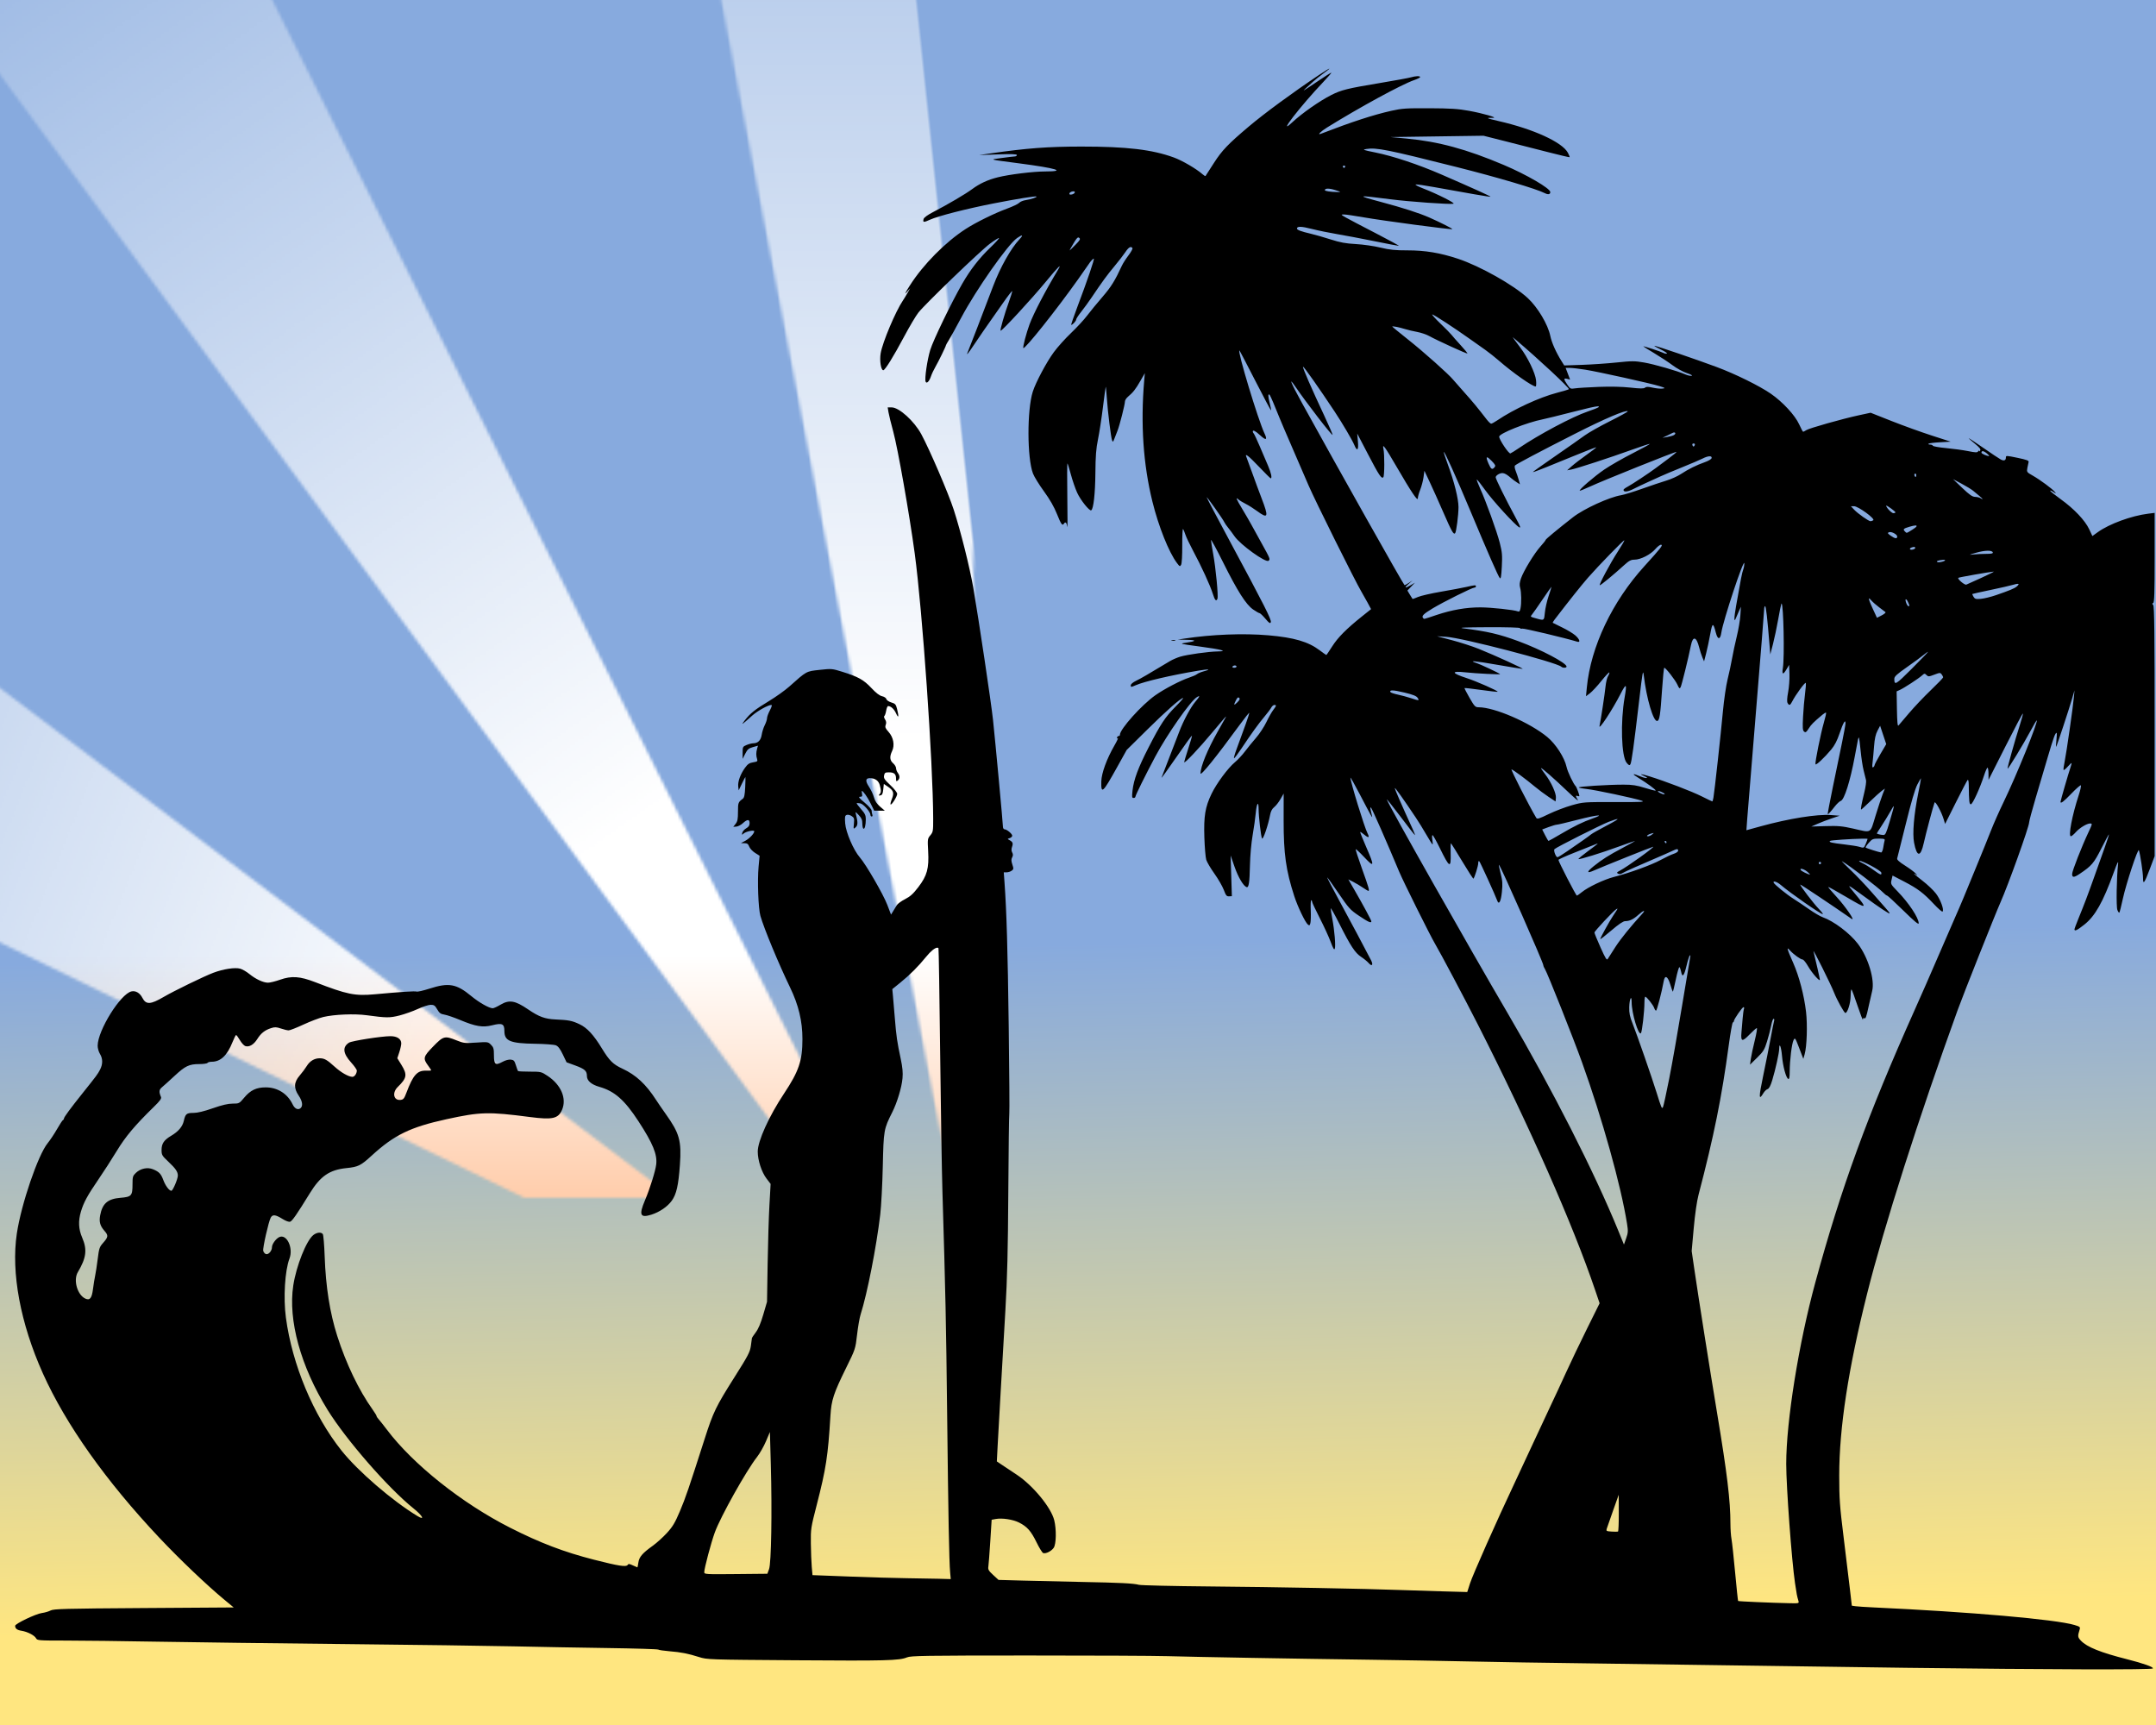 <?xml version="1.0" encoding="UTF-8" standalone="no"?>
<!-- Created with Inkscape (http://www.inkscape.org/) -->

<svg
   xmlns:dc="http://purl.org/dc/elements/1.1/"
   xmlns:cc="http://creativecommons.org/ns#"
   xmlns:rdf="http://www.w3.org/1999/02/22-rdf-syntax-ns#"
   xmlns:svg="http://www.w3.org/2000/svg"
   xmlns="http://www.w3.org/2000/svg"
   xmlns:xlink="http://www.w3.org/1999/xlink"
   xmlns:sodipodi="http://sodipodi.sourceforge.net/DTD/sodipodi-0.dtd"
   xmlns:inkscape="http://www.inkscape.org/namespaces/inkscape"
   width="500mm"
   height="400mm"
   viewBox="0 0 500 400"
   version="1.1"
   id="svg5329"
   inkscape:version="0.92.4 (5da689c313, 2019-01-14)"
   sodipodi:docname="Surfer and palm trees.svg">
  <rect x="0" y="0" width="500" height="400" fill="#333333" stroke="none"/>
  <title
     id="title5347">Surfer and palm trees</title>
  <defs
     id="defs5323">
    <linearGradient
       inkscape:collect="always"
       id="linearGradient2828">
      <stop
         offset="0"
         style="stop-color:#ff6600"
         id="stop2830" />
      <stop
         offset="1"
         style="stop-color:#ffffff;stop-opacity:0"
         id="stop2832" />
    </linearGradient>
    <linearGradient
       inkscape:collect="always"
       x1="527.88"
       y1="13.131"
       gradientTransform="matrix(0.406,0,0.002,0.393,22.735,354.24)"
       x2="527.88"
       gradientUnits="userSpaceOnUse"
       y2="454.79"
       id="linearGradient3710">
      <stop
         offset="0"
         style="stop-color:#ffffff"
         id="stop3706" />
      <stop
         offset=".703"
         style="stop-color:#ffb380"
         id="stop4001" />
      <stop
         offset="1"
         style="stop-color:#ffff00"
         id="stop3708" />
    </linearGradient>
    <mask
       maskUnits="userSpaceOnUse"
       id="mask3111">
      <g
         transform="matrix(1.474,0,0,1.597,1219.2,-1242.4)"
         id="g3113">
        <path
           d="m 245.359,170.131 -87.895,0 -87.895,0 43.948,-76.119 43.948,-76.119 43.948,76.119 z"
           inkscape:flatsided="false"
           inkscape:rounded="0"
           sodipodi:cx="157.46397"
           sodipodi:cy="119.38445"
           inkscape:randomized="0"
           transform="matrix(0,0.612,-3.491,0,-421.94,1005.9)"
           sodipodi:arg2="1.5707963"
           sodipodi:arg1="0.52359878"
           sodipodi:r2="50.746326"
           sodipodi:r1="101.49265"
           inkscape:transform-center-x="278.68218"
           sodipodi:sides="3"
           sodipodi:type="star"
           style="fill:url(#linearGradient4014)"
           id="use3115" />
        <path
           d="m 245.359,170.131 -87.895,0 -87.895,0 43.948,-76.119 43.948,-76.119 43.948,76.119 z"
           inkscape:flatsided="false"
           inkscape:rounded="0"
           sodipodi:cx="157.46397"
           sodipodi:cy="119.38445"
           inkscape:randomized="0"
           transform="matrix(-0.158,0.591,-3.372,-0.903,-398.69,1022)"
           sodipodi:arg2="1.5707963"
           sodipodi:arg1="0.52359878"
           sodipodi:r2="50.746326"
           sodipodi:r1="101.49265"
           inkscape:transform-center-x="278.68218"
           sodipodi:sides="3"
           sodipodi:type="star"
           style="fill:url(#linearGradient4014)"
           id="use3117" />
        <path
           d="m 245.359,170.131 -87.895,0 -87.895,0 43.948,-76.119 43.948,-76.119 43.948,76.119 z"
           inkscape:flatsided="false"
           inkscape:rounded="0"
           sodipodi:cx="157.46397"
           sodipodi:cy="119.38445"
           inkscape:randomized="0"
           transform="matrix(-0.306,0.53,-3.023,-1.745,-380.39,1043.6)"
           sodipodi:arg2="1.5707963"
           sodipodi:arg1="0.52359878"
           sodipodi:r2="50.746326"
           sodipodi:r1="101.49265"
           inkscape:transform-center-x="278.68218"
           sodipodi:sides="3"
           sodipodi:type="star"
           style="fill:url(#linearGradient4014)"
           id="use3119" />
        <path
           d="m 245.359,170.131 -87.895,0 -87.895,0 43.948,-76.119 43.948,-76.119 43.948,76.119 z"
           inkscape:flatsided="false"
           inkscape:rounded="0"
           sodipodi:cx="157.46397"
           sodipodi:cy="119.38445"
           inkscape:randomized="0"
           transform="matrix(-0.433,0.433,-2.468,-2.468,-368.3,1069.1)"
           sodipodi:arg2="1.5707963"
           sodipodi:arg1="0.52359878"
           sodipodi:r2="50.746326"
           sodipodi:r1="101.49265"
           inkscape:transform-center-x="278.68218"
           sodipodi:sides="3"
           sodipodi:type="star"
           style="fill:url(#linearGradient4014)"
           id="use3121" />
        <path
           d="m 245.359,170.131 -87.895,0 -87.895,0 43.948,-76.119 43.948,-76.119 43.948,76.119 z"
           inkscape:flatsided="false"
           inkscape:rounded="0"
           sodipodi:cx="157.46397"
           sodipodi:cy="119.38445"
           inkscape:randomized="0"
           transform="matrix(-0.53,0.306,-1.745,-3.023,-363.24,1096.9)"
           sodipodi:arg2="1.5707963"
           sodipodi:arg1="0.52359878"
           sodipodi:r2="50.746326"
           sodipodi:r1="101.49265"
           inkscape:transform-center-x="278.68218"
           sodipodi:sides="3"
           sodipodi:type="star"
           style="fill:url(#linearGradient4014)"
           id="use3123" />
        <path
           d="m 245.359,170.131 -87.895,0 -87.895,0 43.948,-76.119 43.948,-76.119 43.948,76.119 z"
           inkscape:flatsided="false"
           inkscape:rounded="0"
           sodipodi:cx="157.46397"
           sodipodi:cy="119.38445"
           inkscape:randomized="0"
           transform="matrix(-0.591,0.158,-0.903,-3.372,-365.55,1125.1)"
           sodipodi:arg2="1.5707963"
           sodipodi:arg1="0.52359878"
           sodipodi:r2="50.746326"
           sodipodi:r1="101.49265"
           inkscape:transform-center-x="278.68218"
           sodipodi:sides="3"
           sodipodi:type="star"
           style="fill:url(#linearGradient4014)"
           id="use3125" />
        <path
           d="m 245.359,170.131 -87.895,0 -87.895,0 43.948,-76.119 43.948,-76.119 43.948,76.119 z"
           inkscape:flatsided="false"
           inkscape:rounded="0"
           sodipodi:cx="157.46397"
           sodipodi:cy="119.38445"
           inkscape:randomized="0"
           transform="matrix(-0.612,0,0,-3.491,-375.07,1151.8)"
           sodipodi:arg2="1.5707963"
           sodipodi:arg1="0.52359878"
           sodipodi:r2="50.746326"
           sodipodi:r1="101.49265"
           inkscape:transform-center-x="278.68218"
           sodipodi:sides="3"
           sodipodi:type="star"
           style="fill:url(#linearGradient4014)"
           id="use3127" />
        <path
           d="m 245.359,170.131 -87.895,0 -87.895,0 43.948,-76.119 43.948,-76.119 43.948,76.119 z"
           inkscape:flatsided="false"
           inkscape:rounded="0"
           sodipodi:cx="157.46397"
           sodipodi:cy="119.38445"
           inkscape:randomized="0"
           transform="matrix(-0.591,-0.158,0.903,-3.372,-391.17,1175)"
           sodipodi:arg2="1.5707963"
           sodipodi:arg1="0.52359878"
           sodipodi:r2="50.746326"
           sodipodi:r1="101.49265"
           inkscape:transform-center-x="278.68218"
           sodipodi:sides="3"
           sodipodi:type="star"
           style="fill:url(#linearGradient4014)"
           id="use3129" />
        <path
           d="m 245.359,170.131 -87.895,0 -87.895,0 43.948,-76.119 43.948,-76.119 43.948,76.119 z"
           inkscape:flatsided="false"
           inkscape:rounded="0"
           sodipodi:cx="157.46397"
           sodipodi:cy="119.38445"
           inkscape:randomized="0"
           transform="matrix(-0.53,-0.306,1.745,-3.023,-412.73,1193.3)"
           sodipodi:arg2="1.5707963"
           sodipodi:arg1="0.52359878"
           sodipodi:r2="50.746326"
           sodipodi:r1="101.49265"
           inkscape:transform-center-x="278.68218"
           sodipodi:sides="3"
           sodipodi:type="star"
           style="fill:url(#linearGradient4014)"
           id="use3131" />
        <path
           d="m 245.359,170.131 -87.895,0 -87.895,0 43.948,-76.119 43.948,-76.119 43.948,76.119 z"
           inkscape:flatsided="false"
           inkscape:rounded="0"
           sodipodi:cx="157.46397"
           sodipodi:cy="119.38445"
           inkscape:randomized="0"
           transform="matrix(-0.433,-0.433,2.468,-2.468,-438.29,1205.4)"
           sodipodi:arg2="1.5707963"
           sodipodi:arg1="0.52359878"
           sodipodi:r2="50.746326"
           sodipodi:r1="101.49265"
           inkscape:transform-center-x="278.68218"
           sodipodi:sides="3"
           sodipodi:type="star"
           style="fill:url(#linearGradient4014)"
           id="use3133" />
        <path
           d="m 245.359,170.131 -87.895,0 -87.895,0 43.948,-76.119 43.948,-76.119 43.948,76.119 z"
           inkscape:flatsided="false"
           inkscape:rounded="0"
           sodipodi:cx="157.46397"
           sodipodi:cy="119.38445"
           inkscape:randomized="0"
           transform="matrix(-0.306,-0.53,3.023,-1.745,-466.11,1210.5)"
           sodipodi:arg2="1.5707963"
           sodipodi:arg1="0.52359878"
           sodipodi:r2="50.746326"
           sodipodi:r1="101.49265"
           inkscape:transform-center-x="278.68218"
           sodipodi:sides="3"
           sodipodi:type="star"
           style="fill:url(#linearGradient4014)"
           id="use3135" />
        <path
           d="m 245.359,170.131 -87.895,0 -87.895,0 43.948,-76.119 43.948,-76.119 43.948,76.119 z"
           inkscape:flatsided="false"
           inkscape:rounded="0"
           sodipodi:cx="157.46397"
           sodipodi:cy="119.38445"
           inkscape:randomized="0"
           transform="matrix(-0.158,-0.591,3.372,-0.903,-494.29,1208.1)"
           sodipodi:arg2="1.5707963"
           sodipodi:arg1="0.52359878"
           sodipodi:r2="50.746326"
           sodipodi:r1="101.49265"
           inkscape:transform-center-x="278.68218"
           sodipodi:sides="3"
           sodipodi:type="star"
           style="fill:url(#linearGradient4014)"
           id="use3137" />
        <path
           d="m 245.359,170.131 -87.895,0 -87.895,0 43.948,-76.119 43.948,-76.119 43.948,76.119 z"
           inkscape:flatsided="false"
           inkscape:rounded="0"
           sodipodi:cx="157.46397"
           sodipodi:cy="119.38445"
           inkscape:randomized="0"
           transform="matrix(0,-0.612,3.491,0,-520.92,1198.6)"
           sodipodi:arg2="1.5707963"
           sodipodi:arg1="0.52359878"
           sodipodi:r2="50.746326"
           sodipodi:r1="101.49265"
           inkscape:transform-center-x="278.68218"
           sodipodi:sides="3"
           sodipodi:type="star"
           style="fill:url(#linearGradient4014)"
           id="use3139" />
      </g>
    </mask>
    <linearGradient
       inkscape:collect="always"
       x1="437.98"
       y1="-3.538"
       gradientTransform="matrix(0.104,0,0,0.1,-88.306,201.013)"
       x2="449.14"
       gradientUnits="userSpaceOnUse"
       y2="590.66"
       id="linearGradient3953">
      <stop
         offset="0"
         style="stop-color:#87aade"
         id="stop3957" />
      <stop
         offset="1"
         style="stop-color:#ffe680"
         id="stop3959" />
    </linearGradient>
    <linearGradient
       inkscape:collect="always"
       x1="157.46"
       y1="55.593"
       x2="157.46"
       gradientUnits="userSpaceOnUse"
       xlink:href="#linearGradient2828"
       y2="134.24"
       id="linearGradient4014" />
  </defs>
  <sodipodi:namedview
     id="base"
     pagecolor="#ffffff"
     bordercolor="#666666"
     borderopacity="1.0"
     inkscape:pageopacity="0.0"
     inkscape:pageshadow="2"
     inkscape:zoom="0.35"
     inkscape:cx="397.13949"
     inkscape:cy="581.20321"
     inkscape:document-units="mm"
     inkscape:current-layer="layer1"
     showgrid="false"
     fit-margin-top="0"
     fit-margin-left="0"
     fit-margin-right="0"
     fit-margin-bottom="0"
     inkscape:window-width="1920"
     inkscape:window-height="986"
     inkscape:window-x="-11"
     inkscape:window-y="-11"
     inkscape:window-maximized="1"
     borderlayer="true"
     inkscape:snap-global="false" />
  <g
     inkscape:label="Layer 1"
     inkscape:groupmode="layer"
     id="layer1"
     transform="translate(-0.757,155.601)">
    <g
       id="g5476"
       transform="matrix(2.52,0,0,2.633,122.559,-460.82)"
       style="stroke-width:0.388">
      <rect
         x="-98.514"
         y="104.604"
         width="277.495"
         height="183.788"
         style="fill:url(#linearGradient3953);stroke-width:0.103"
         id="rect3141" />
      <path
         transform="matrix(0.263,0,0.029,0.265,-109.88,104.802)"
         mask="url(#mask3111)"
         sodipodi:nodetypes="ccccc"
         d="m 44.009,3.025 1011.9,-4.117 -43.3,731.52 -1009.5,2.06 40.909,-729.47 z"
         style="fill:url(#linearGradient3710);stroke-width:0.388"
         id="rect3702"
         inkscape:connector-curvature="0" />
    </g>
    <path
       style="fill:#000000;stroke-width:1"
       d="m 309.046,-139.683 c -0.066,-0.031 -0.937,0.491 -2.459,1.51 -6.16,4.12 -12.551,8.815 -16.238,11.929 -4.79,4.045 -6.209,5.528 -8.068,8.43 -1.028,1.605 -1.908,2.969 -1.955,3.032 -0.047,0.062 -0.358,-0.126 -0.691,-0.419 -1.453,-1.278 -4.691,-3.166 -6.66,-3.885 -5.025,-1.834 -10.973,-2.535 -21.435,-2.528 -7.807,0.005 -12.678,0.373 -21.157,1.597 l -2.56,0.37 4.38,-0.152 c 3.161,-0.109 4.38,-0.067 4.38,0.153 0,0.167 -0.212,0.311 -0.472,0.319 -0.259,0.008 -1.624,0.171 -3.032,0.362 -2.926,0.397 -3.319,0.275 4.043,1.245 8.738,1.151 11.049,1.868 6.056,1.877 -2.825,0.005 -8.324,0.682 -11.031,1.358 -2.297,0.573 -4.207,1.454 -5.94,2.74 -1.55,1.149 -5.686,3.581 -9.06,5.326 -1.273,0.658 -2.107,1.267 -2.195,1.6 -0.215,0.822 -0.005,0.843 1.506,0.153 1.846,-0.843 8.553,-2.556 14.735,-3.764 5.425,-1.06 9.776,-1.759 9.942,-1.597 0.17,0.166 -1.26,0.642 -2.479,0.824 -0.621,0.093 -1.312,0.377 -1.534,0.631 -0.222,0.254 -1.496,0.863 -2.83,1.353 -2.936,1.079 -7.187,3.17 -9.568,4.707 -4.721,3.047 -9.878,8.261 -12.945,13.086 -1.048,1.648 -1.327,2.224 -0.784,1.617 l 0.844,-0.943 -0.612,1.078 c -0.337,0.593 -0.819,1.381 -1.071,1.752 -1.7,2.5 -4.743,9.725 -5.165,12.263 -0.28,1.683 0.07,3.908 0.613,3.908 0.402,0 2.363,-3.168 4.84,-7.816 1.224,-2.298 2.7,-4.784 3.278,-5.525 1.563,-2.002 14.387,-14.35 16.629,-16.012 1.067,-0.791 2.005,-1.374 2.084,-1.295 0.079,0.079 -0.823,1.069 -2.004,2.201 -2.58,2.472 -4.623,5.1 -6.506,8.369 -2.518,4.371 -6.746,13.117 -7.438,15.386 -0.694,2.277 -1.331,6.651 -1.069,7.336 0.221,0.575 0.853,-0.053 1.243,-1.235 0.177,-0.536 0.643,-1.527 1.035,-2.202 0.717,-1.234 2.444,-4.779 2.444,-5.018 0,-0.07 0.308,-0.616 0.684,-1.212 0.376,-0.596 1.657,-2.915 2.846,-5.153 3.463,-6.52 10.799,-16.978 12.965,-18.48 1.259,-0.874 1.531,-0.746 0.571,0.27 -1.989,2.104 -4.457,6.482 -6.115,10.848 -2.674,7.042 -5.298,13.862 -5.674,14.748 -0.713,1.68 -0.502,1.464 1.54,-1.578 1.081,-1.61 2.487,-3.656 3.124,-4.545 0.637,-0.889 2.118,-2.998 3.29,-4.687 1.172,-1.689 2.131,-2.916 2.131,-2.728 0,0.188 -0.314,1.206 -0.698,2.261 -1.094,3.006 -2.213,6.905 -1.983,6.905 0.382,0 7.169,-7.354 10.384,-11.252 3.045,-3.691 3.919,-4.548 2.888,-2.829 -2.971,4.952 -5.598,9.986 -6.572,12.595 -0.744,1.993 -1.615,5.327 -1.439,5.504 0.342,0.342 7.697,-8.891 12.715,-15.964 1.25,-1.761 2.096,-2.971 2.357,-3.368 0.526,-0.801 1.066,-1.396 1.266,-1.396 0.228,0 -1.489,5.038 -3.828,11.235 -0.857,2.27 -1.49,4.127 -1.406,4.127 0.305,0 1.138,-0.901 1.138,-1.23 0,-0.186 0.517,-0.986 1.149,-1.778 0.632,-0.792 1.721,-2.289 2.421,-3.326 2.548,-3.78 3.559,-5.162 5.322,-7.277 0.988,-1.186 2.137,-2.672 2.553,-3.302 0.732,-1.109 1.292,-1.417 1.618,-0.89 0.087,0.14 -0.33,0.898 -0.926,1.684 -0.596,0.786 -1.28,1.854 -1.519,2.372 -1.613,3.498 -2.494,4.915 -4.498,7.237 -1.235,1.43 -2.842,3.389 -3.571,4.352 -0.729,0.964 -2.41,2.783 -3.735,4.043 -1.325,1.26 -3.118,3.255 -3.984,4.434 -1.704,2.317 -4.203,7.009 -4.888,9.177 -1.348,4.265 -1.319,15.363 0.049,18.964 0.279,0.734 1.421,2.589 2.538,4.122 1.379,1.893 2.351,3.586 3.028,5.28 0.96,2.399 1.255,2.805 1.614,2.223 0.335,-0.543 0.645,-0.245 0.77,0.741 0.071,0.556 0.076,-2.558 0.013,-6.921 -0.063,-4.362 -0.048,-7.865 0.033,-7.783 0.081,0.081 0.443,1.249 0.803,2.595 0.36,1.346 1.01,3.23 1.444,4.188 0.776,1.711 2.869,4.329 3.266,4.084 0.528,-0.326 0.923,-3.865 0.964,-8.628 0.035,-3.999 0.166,-5.711 0.602,-7.816 0.307,-1.482 0.821,-4.818 1.143,-7.412 0.322,-2.594 0.616,-4.75 0.655,-4.791 0.038,-0.041 0.152,1.111 0.251,2.56 0.224,3.263 0.948,9.126 1.216,9.851 0.176,0.476 0.239,0.433 0.542,-0.374 0.189,-0.502 0.515,-1.337 0.726,-1.856 0.472,-1.162 1.722,-6.081 1.722,-6.774 -10e-6,-0.278 0.323,-0.778 0.717,-1.111 1.182,-0.996 1.763,-1.737 2.855,-3.643 l 1.04,-1.813 -0.149,1.752 c -0.857,10.043 -0.221,19.405 1.905,28.03 1.424,5.776 3.806,11.739 5.694,14.25 0.631,0.839 0.704,0.87 0.965,0.404 0.165,-0.294 0.274,-2.172 0.261,-4.504 -0.012,-2.2 0.071,-3.898 0.185,-3.773 0.114,0.125 0.359,0.7 0.544,1.279 0.185,0.579 0.991,2.273 1.791,3.765 1.948,3.634 3.969,8.039 4.561,9.938 0.481,1.544 0.808,1.895 1.087,1.166 0.228,-0.594 -0.39,-7.094 -0.981,-10.308 -0.292,-1.589 -0.524,-3.077 -0.517,-3.308 0.007,-0.231 1.253,2.066 2.768,5.105 3.38,6.781 5.35,9.877 7.011,11.019 0.671,0.462 1.337,0.84 1.48,0.84 0.143,0 0.749,0.576 1.346,1.28 0.895,1.056 1.117,1.199 1.267,0.816 0.206,-0.527 -1.478,-3.854 -9.448,-18.671 -2.87,-5.336 -5.302,-9.945 -5.404,-10.242 -0.188,-0.546 3.782,5.048 4.112,5.795 0.098,0.222 0.492,0.786 0.875,1.252 0.383,0.466 1.034,1.342 1.448,1.945 1.343,1.958 7.252,6.212 7.891,5.681 0.431,-0.358 0.392,-0.458 -1.635,-4.111 -0.889,-1.603 -1.959,-3.543 -2.377,-4.312 -0.418,-0.769 -1.358,-2.391 -2.089,-3.605 -1.419,-2.355 -1.61,-2.841 -0.857,-2.179 0.259,0.228 1.015,0.688 1.678,1.022 0.664,0.334 1.841,1.076 2.616,1.649 2.585,1.909 2.748,1.436 1.035,-3.002 -0.543,-1.408 -1.507,-4.016 -2.142,-5.795 -0.635,-1.779 -1.247,-3.446 -1.358,-3.706 -0.448,-1.04 0.458,-0.347 2.902,2.223 1.409,1.482 2.635,2.695 2.723,2.695 0.369,0 0.11,-1.239 -0.61,-2.919 -0.423,-0.988 -1.287,-3.01 -1.92,-4.492 -0.633,-1.482 -1.257,-2.81 -1.387,-2.951 -0.13,-0.141 -0.236,-0.353 -0.236,-0.472 0,-0.47 0.606,-0.164 1.734,0.875 1.349,1.244 1.715,1.078 0.986,-0.447 -1.466,-3.068 -6.356,-19.24 -5.817,-19.24 0.05,0 1.7,3.15 3.667,6.999 1.968,3.85 3.621,6.956 3.674,6.903 0.053,-0.053 -0.099,-0.852 -0.337,-1.774 -0.394,-1.521 -0.387,-2.229 0.019,-1.823 0.147,0.147 1.256,2.741 2.277,5.327 0.263,0.667 1.533,3.638 2.821,6.603 1.289,2.965 3.044,7.028 3.901,9.029 1.48,3.456 10.888,22.373 12.264,24.661 0.357,0.593 1.008,1.748 1.448,2.567 l 0.799,1.489 -2.062,1.646 c -3.634,2.901 -5.642,4.918 -6.947,6.978 -0.7,1.105 -1.318,2.009 -1.372,2.009 -0.055,0 -0.744,-0.487 -1.531,-1.081 -2.654,-2.004 -5.939,-2.966 -11.886,-3.483 -5.779,-0.502 -13.205,-0.212 -19.54,0.765 l -1.482,0.229 2.156,0.051 c 2.335,0.055 2.176,0.33 -0.404,0.7 -1.415,0.203 -1.269,0.241 3.234,0.842 5.192,0.694 6.787,1.121 4.295,1.152 -2.112,0.026 -7.14,0.727 -8.742,1.22 -0.741,0.228 -1.802,0.687 -2.357,1.021 -5.293,3.181 -6.71,4.004 -7.817,4.541 -0.801,0.388 -1.28,0.797 -1.28,1.091 0,0.442 0.069,0.44 1.145,-0.034 1.987,-0.875 8.241,-2.333 14.475,-3.374 2.501,-0.418 3.157,-0.347 1.319,0.143 -0.645,0.172 -1.355,0.467 -1.577,0.657 -0.222,0.19 -1.03,0.548 -1.796,0.797 -1.962,0.639 -5.752,2.616 -7.866,4.103 -3.163,2.227 -8.215,7.856 -8.215,9.155 0,0.189 -0.116,0.32 -0.258,0.291 -0.142,-0.029 -0.32,0.116 -0.394,0.322 -0.082,0.225 -0.017,0.301 0.162,0.191 0.164,-0.101 -0.188,0.658 -0.781,1.687 -1.776,3.08 -2.992,6.4 -3.042,8.303 -0.081,3.105 0.31,2.757 3.652,-3.253 l 2.234,-4.017 4.717,-4.661 c 4.469,-4.417 7.829,-7.382 8.363,-7.382 0.133,0 -0.635,0.879 -1.707,1.954 -2.423,2.43 -3.495,4.047 -6.293,9.5 -2.432,4.739 -3.448,7.474 -3.733,10.039 -0.16,1.442 -0.125,1.684 0.244,1.684 0.237,0 0.431,-0.132 0.431,-0.293 0,-0.319 2.307,-4.979 4.591,-9.275 2.738,-5.149 8.171,-12.911 9.67,-13.815 0.805,-0.485 0.698,-0.174 -0.368,1.072 -1.08,1.262 -2.792,4.453 -3.733,6.957 -0.52,1.384 -2.936,7.654 -4.1,10.637 -0.116,0.296 1.403,-1.797 3.374,-4.653 1.971,-2.856 3.627,-5.149 3.681,-5.096 0.053,0.053 -0.329,1.396 -0.849,2.985 -0.52,1.588 -0.946,3.02 -0.946,3.182 0,0.439 3.489,-3.257 6.542,-6.928 2.747,-3.304 3.357,-3.994 3.099,-3.504 -0.078,0.148 -0.93,1.664 -1.895,3.369 -2.35,4.155 -3.955,8.068 -3.969,9.673 -0.006,0.711 3.65,-3.821 9.079,-11.254 1.231,-1.685 2.237,-2.933 2.237,-2.775 0,0.282 -1.257,3.86 -2.937,8.354 -0.462,1.236 -0.726,2.206 -0.587,2.156 0.139,-0.05 0.899,-1.061 1.689,-2.247 2.321,-3.486 4.013,-5.829 5.352,-7.412 0.69,-0.815 1.398,-1.755 1.573,-2.089 0.175,-0.334 0.496,-0.606 0.713,-0.606 0.538,0 0.501,0.166 -0.258,1.163 -0.359,0.472 -1.076,1.742 -1.593,2.823 -0.517,1.081 -1.596,2.718 -2.398,3.638 -0.801,0.921 -1.957,2.34 -2.568,3.156 -0.611,0.815 -1.651,1.933 -2.312,2.484 -1.638,1.365 -4.275,4.926 -5.439,7.346 -1.475,3.066 -1.823,5.186 -1.661,10.114 0.075,2.298 0.272,4.623 0.437,5.167 0.165,0.544 1.02,1.997 1.9,3.228 0.88,1.231 1.857,2.926 2.171,3.765 0.487,1.301 0.666,1.52 1.221,1.488 l 0.65,-0.038 -0.145,-4.717 -0.145,-4.717 0.922,2.644 c 0.838,2.404 2.053,4.449 2.79,4.695 0.5,0.167 0.684,-1.032 0.773,-5.048 0.051,-2.301 0.309,-5.183 0.626,-7.007 0.297,-1.705 0.625,-4.039 0.729,-5.188 0.204,-2.261 0.653,-2.855 0.653,-0.865 0,1.726 0.541,6.374 0.795,6.827 0.227,0.405 1.424,-3.085 1.862,-5.427 0.165,-0.884 0.461,-1.454 0.958,-1.844 0.395,-0.311 1.051,-1.148 1.458,-1.859 l 0.739,-1.294 -0.008,6.24 c -0.01,7.73 0.532,11.588 2.468,17.56 0.791,2.439 2.523,6.055 3.149,6.575 0.354,0.294 0.442,0.242 0.59,-0.346 0.096,-0.381 0.131,-1.726 0.079,-2.989 -0.052,-1.263 -0.004,-2.296 0.107,-2.296 0.111,1.8e-5 0.202,0.149 0.202,0.331 0,0.182 0.806,1.904 1.791,3.828 0.985,1.923 2.127,4.412 2.537,5.531 0.551,1.501 0.797,1.907 0.938,1.55 0.238,-0.603 -0.062,-4.243 -0.571,-6.927 -0.211,-1.112 -0.38,-2.203 -0.375,-2.426 0.005,-0.222 0.903,1.373 1.996,3.544 2.611,5.186 3.663,6.787 5.056,7.697 0.633,0.413 1.415,1.055 1.739,1.425 0.769,0.881 1.136,0.487 0.575,-0.617 -1.046,-2.058 -5.068,-9.603 -7.521,-14.11 -1.464,-2.689 -2.661,-4.985 -2.661,-5.102 0,-0.117 1.169,1.504 2.597,3.602 2.433,3.573 2.737,3.908 4.814,5.304 2.139,1.438 2.83,1.746 2.83,1.261 0,-0.257 -1.92,-3.818 -3.977,-7.376 l -1.359,-2.35 1.119,0.567 c 0.615,0.312 1.625,0.915 2.245,1.339 0.62,0.424 1.196,0.772 1.28,0.772 0.321,0 0.092,-0.802 -1.459,-5.11 -0.878,-2.44 -1.541,-4.493 -1.471,-4.563 0.069,-0.069 0.973,0.775 2.008,1.876 2.34,2.49 2.401,2.126 0.404,-2.429 -0.808,-1.845 -1.428,-3.396 -1.376,-3.447 0.051,-0.052 0.478,0.23 0.948,0.625 1.012,0.851 1.292,0.725 0.744,-0.334 -0.713,-1.379 -3.965,-11.973 -3.952,-12.874 0.003,-0.16 0.986,1.589 2.187,3.887 2.744,5.253 2.989,5.687 2.818,4.986 -0.453,-1.854 -0.486,-2.146 -0.209,-1.887 0.254,0.238 3.673,8.018 6.514,14.823 0.945,2.263 7.24,14.911 8.316,16.71 1.155,1.93 6.982,12.916 9.934,18.731 12.045,23.723 22.001,46.269 27.211,61.62 l 1.018,3.001 -2.922,5.893 c -1.607,3.241 -3.804,7.834 -4.883,10.205 -1.079,2.372 -2.656,5.768 -3.505,7.546 -0.849,1.779 -2.604,5.539 -3.901,8.355 -1.296,2.816 -3.331,7.183 -4.521,9.703 -4.124,8.734 -9.703,21.301 -10.333,23.275 l -0.633,1.983 -6.069,-0.167 c -3.338,-0.092 -7.707,-0.231 -9.708,-0.308 -7.371,-0.287 -28.866,-0.688 -43.931,-0.82 -8.523,-0.075 -15.922,-0.246 -16.44,-0.381 -1.308,-0.34 -4.266,-0.487 -13.341,-0.664 -4.299,-0.084 -10.379,-0.223 -13.513,-0.311 l -5.697,-0.159 -1.244,-1.143 c -1.049,-0.963 -1.225,-1.266 -1.121,-1.925 0.068,-0.43 0.268,-3.054 0.445,-5.831 l 0.321,-5.049 0.933,-0.175 c 1.49,-0.279 4.002,0.102 5.426,0.823 1.88,0.953 2.772,1.963 4.06,4.6 0.624,1.277 1.309,2.389 1.522,2.471 0.597,0.229 1.915,-0.425 2.454,-1.22 0.586,-0.863 0.649,-4.254 0.119,-6.394 -0.732,-2.955 -4.951,-8.076 -8.69,-10.549 -1.393,-0.921 -3.003,-1.993 -3.577,-2.38 l -1.044,-0.704 0.182,-3.55 c 0.1,-1.952 0.418,-7.613 0.706,-12.579 0.288,-4.966 0.78,-13.456 1.093,-18.866 0.439,-7.583 0.595,-13.882 0.677,-27.491 0.059,-9.709 0.163,-17.892 0.231,-18.185 0.068,-0.293 0.008,-9.389 -0.134,-20.214 -0.234,-17.863 -0.494,-26.724 -0.976,-33.36 l -0.172,-2.358 h 0.661 c 0.364,0 0.89,-0.167 1.17,-0.372 0.463,-0.339 0.478,-0.47 0.156,-1.443 -0.27,-0.82 -0.281,-1.207 -0.044,-1.649 0.228,-0.426 0.231,-0.725 0.011,-1.136 -0.203,-0.38 -0.215,-0.798 -0.037,-1.309 0.289,-0.828 0.168,-1.139 -0.603,-1.56 -0.497,-0.272 -0.494,-0.289 0.067,-0.467 0.321,-0.102 0.583,-0.35 0.583,-0.552 0,-0.435 -1.263,-1.484 -1.788,-1.484 -0.202,0 -0.369,-0.273 -0.37,-0.606 -0.003,-0.785 -1.753,-19.642 -2.296,-24.728 -0.423,-3.971 -3.356,-23.602 -4.591,-30.725 -0.815,-4.706 -2.912,-13.071 -4.526,-18.058 -1.221,-3.771 -5.604,-13.969 -7.526,-17.513 -1.651,-3.043 -5.147,-6.205 -6.861,-6.205 h -0.927 l 0.189,1.145 c 0.104,0.63 0.604,2.661 1.111,4.514 1.043,3.813 3.744,19.134 4.962,28.154 1.803,13.352 4.252,48.504 4.288,61.556 0.008,2.869 -0.033,3.11 -0.658,3.853 -0.644,0.766 -0.662,0.889 -0.508,3.677 0.22,3.992 -0.24,5.674 -2.28,8.342 -1.188,1.553 -1.877,2.178 -3.075,2.788 -0.849,0.432 -1.709,1.058 -1.91,1.391 -0.201,0.333 -0.586,0.963 -0.855,1.4 l -0.49,0.795 -0.87,-2.277 c -0.935,-2.446 -4.948,-9.375 -6.366,-10.99 -1.451,-1.652 -3.246,-5.82 -3.398,-7.888 -0.112,-1.523 -0.063,-1.803 0.345,-1.96 0.272,-0.104 0.762,0.005 1.143,0.255 0.597,0.391 0.654,0.579 0.54,1.764 -0.125,1.303 -0.118,1.319 0.399,0.851 0.528,-0.478 0.542,-1.149 0.06,-3.04 -0.163,-0.642 -0.132,-0.632 0.66,0.206 0.638,0.675 0.831,1.126 0.831,1.938 0,0.582 0.108,1.124 0.239,1.205 0.31,0.192 0.561,-0.77 0.566,-2.167 0.003,-0.917 -0.188,-1.325 -1.108,-2.37 -0.611,-0.694 -1.066,-1.307 -1.011,-1.362 0.055,-0.055 0.434,-0.035 0.842,0.043 0.745,0.143 2.358,1.986 2.358,2.693 0,0.193 0.134,0.351 0.298,0.351 0.164,0 0.225,-0.192 0.135,-0.426 -0.09,-0.234 -0.164,-0.654 -0.164,-0.933 0,-0.291 -0.694,-1.085 -1.631,-1.864 -1.287,-1.071 -1.508,-1.358 -1.047,-1.358 0.478,0 0.561,-0.123 0.456,-0.674 -0.071,-0.371 -0.09,-0.674 -0.042,-0.674 0.3,0 1.284,1.401 2.013,2.867 l 0.853,1.715 h 1.23 1.23 l -1.089,-0.931 c -0.762,-0.653 -1.192,-1.302 -1.434,-2.168 -0.19,-0.68 -0.705,-1.778 -1.144,-2.441 -0.888,-1.34 -0.828,-2.007 0.18,-2.007 1.204,0 2.025,0.566 2.31,1.593 0.355,1.277 0.341,1.732 -0.065,2.153 -0.272,0.283 -0.234,0.331 0.202,0.254 0.426,-0.076 0.567,-0.366 0.674,-1.38 l 0.135,-1.283 0.992,0.676 c 1.254,0.855 1.43,1.425 0.871,2.822 -0.246,0.615 -0.382,1.182 -0.303,1.262 0.23,0.23 1.54,-1.852 1.54,-2.447 0,-0.308 -0.679,-1.174 -1.592,-2.03 -1.363,-1.277 -1.571,-1.598 -1.451,-2.229 0.123,-0.645 0.265,-0.738 1.133,-0.738 1.198,0 1.64,0.386 1.64,1.434 0,0.67 0.061,0.737 0.404,0.452 0.512,-0.425 0.516,-1.097 0.008,-1.768 -0.218,-0.288 -0.399,-0.774 -0.404,-1.081 -0.005,-0.307 -0.312,-0.822 -0.683,-1.144 -0.784,-0.682 -0.855,-1.539 -0.234,-2.84 0.648,-1.358 0.308,-3.175 -0.83,-4.441 -0.737,-0.82 -0.849,-1.1 -0.649,-1.634 0.171,-0.458 0.123,-0.826 -0.165,-1.267 -0.224,-0.342 -0.297,-0.689 -0.164,-0.771 0.134,-0.083 0.325,-0.634 0.425,-1.227 0.1,-0.592 0.3,-1.077 0.445,-1.077 0.658,0 1.394,0.675 1.862,1.707 0.572,1.259 0.676,0.763 0.221,-1.046 -0.266,-1.058 -0.419,-1.232 -1.325,-1.503 -0.573,-0.172 -1.079,-0.516 -1.149,-0.781 -0.071,-0.27 -0.502,-0.557 -1.002,-0.667 -0.592,-0.13 -1.401,-0.752 -2.481,-1.907 -1.774,-1.897 -3.065,-2.614 -6.777,-3.767 -2.332,-0.724 -2.457,-0.735 -5.227,-0.432 -3.15,0.344 -2.962,0.24 -7.067,3.9 -0.967,0.862 -3.076,2.364 -4.687,3.338 -3.251,1.966 -4.336,2.833 -5.611,4.486 -0.943,1.223 -0.769,1.11 1.75,-1.134 1.212,-1.08 3.683,-2.454 4.424,-2.46 0.21,-0.002 0.089,0.45 -0.337,1.251 -0.366,0.689 -0.666,1.512 -0.666,1.829 0,0.317 -0.237,1.042 -0.527,1.612 -0.29,0.569 -0.608,1.569 -0.705,2.22 -0.193,1.284 -0.873,1.979 -1.935,1.979 -0.342,0 -1.043,0.176 -1.557,0.391 -0.899,0.375 -0.935,0.445 -0.935,1.809 v 1.418 l 0.606,-1.198 c 0.509,-1.005 0.795,-1.251 1.779,-1.53 l 1.173,-0.332 -0.207,0.732 c -0.247,0.875 -0.244,1.609 0.009,2.378 0.165,0.501 0.056,0.59 -0.913,0.745 -0.88,0.141 -1.259,0.395 -1.893,1.271 -1.065,1.471 -1.693,3.195 -1.571,4.313 l 0.101,0.919 0.748,-1.55 c 0.411,-0.852 0.778,-1.55 0.815,-1.55 0.037,0 0.016,1.061 -0.046,2.358 -0.086,1.787 -0.22,2.438 -0.558,2.686 -1.067,0.786 -1.119,0.925 -1.119,3.015 0,1.71 -0.103,2.241 -0.546,2.804 l -0.546,0.694 0.712,-0.052 c 0.391,-0.028 1.075,-0.386 1.518,-0.793 1.039,-0.954 1.559,-0.954 1.557,0 -0.001,0.532 -0.219,0.865 -0.768,1.177 -0.421,0.24 -0.836,0.706 -0.923,1.035 -0.143,0.546 -0.116,0.564 0.296,0.194 0.549,-0.493 2.475,-0.896 2.475,-0.518 0,0.508 -1.137,1.701 -2.113,2.217 l -0.986,0.521 0.817,0.012 c 0.649,0.009 0.877,0.173 1.113,0.796 0.163,0.432 0.772,1.085 1.353,1.452 l 1.057,0.667 -0.236,2.523 c -0.306,3.271 -0.07,9.695 0.421,11.418 0.828,2.911 4.224,11.102 6.872,16.575 1.978,4.088 2.879,7.846 2.876,11.993 -0.003,5.028 -0.82,7.443 -4.275,12.645 -3.491,5.256 -6.09,10.996 -6.09,13.449 0,2.009 0.896,4.756 2.04,6.255 l 0.947,1.241 -0.277,4.902 c -0.152,2.696 -0.34,8.843 -0.417,13.661 l -0.141,8.759 -0.866,2.965 c -0.587,2.01 -1.15,3.341 -1.75,4.131 -0.486,0.641 -0.886,1.248 -0.889,1.348 -0.003,0.1 -0.112,0.909 -0.242,1.798 -0.209,1.432 -0.644,2.262 -3.808,7.26 -4.286,6.772 -4.916,8.071 -6.87,14.167 -3.778,11.789 -4.47,13.81 -5.776,16.892 -1.153,2.719 -1.671,3.586 -3.024,5.063 -0.898,0.98 -2.376,2.314 -3.285,2.964 -2.397,1.715 -3.153,2.598 -3.326,3.89 -0.082,0.609 -0.189,1.108 -0.238,1.108 -0.05,0 -0.526,-0.208 -1.059,-0.462 -0.801,-0.382 -1.008,-0.399 -1.194,-0.096 -0.32,0.517 -2.133,0.233 -7.828,-1.223 -6.93,-1.772 -12.471,-3.885 -19.405,-7.4 -11.182,-5.668 -22.527,-14.694 -28.606,-22.757 -0.782,-1.038 -1.64,-2.121 -1.905,-2.409 -0.265,-0.287 -0.483,-0.621 -0.483,-0.741 0,-0.12 -0.411,-0.795 -0.914,-1.499 -3.19,-4.472 -6.142,-10.616 -8.21,-17.091 -1.706,-5.342 -2.658,-11.378 -2.907,-18.418 -0.094,-2.668 -0.291,-5.003 -0.437,-5.188 -0.401,-0.509 -1.388,-0.405 -2.196,0.231 -1.614,1.269 -3.953,7.147 -4.647,11.677 -1.235,8.056 1.715,18.768 7.938,28.831 4.31,6.969 14.055,18.149 19.942,22.877 2.126,1.707 2.735,2.872 0.931,1.781 -5.846,-3.534 -13.826,-10.413 -17.634,-15.2 -6.538,-8.218 -11.434,-19.928 -12.892,-30.837 -0.613,-4.581 -0.23,-10.889 0.829,-13.674 0.959,-2.522 -0.695,-5.879 -2.438,-4.946 -0.767,0.41 -1.62,1.622 -1.62,2.299 0,0.877 -0.839,1.82 -1.42,1.597 -0.259,-0.1 -0.533,-0.44 -0.607,-0.757 -0.148,-0.631 1.231,-6.737 1.733,-7.675 0.426,-0.795 1.095,-0.732 2.677,0.252 0.831,0.517 1.53,0.772 1.837,0.672 0.484,-0.159 1.56,-1.715 4.56,-6.592 2.45,-3.983 4.564,-5.434 8.498,-5.835 2.718,-0.276 3.313,-0.57 5.826,-2.874 5.244,-4.809 8.961,-6.619 17.354,-8.455 7.839,-1.714 9.747,-1.765 19.373,-0.513 5.239,0.681 6.575,0.379 7.449,-1.687 1.11,-2.623 -0.233,-5.776 -3.339,-7.838 -1.476,-0.98 -1.551,-0.998 -4.132,-0.998 -1.446,0 -2.682,-0.061 -2.747,-0.135 -0.066,-0.074 -0.288,-0.681 -0.494,-1.348 -0.323,-1.044 -0.487,-1.226 -1.183,-1.305 -0.481,-0.055 -1.258,0.154 -1.919,0.514 -1.641,0.896 -1.989,0.633 -1.989,-1.504 0,-1.54 -0.09,-1.863 -0.687,-2.459 -0.675,-0.675 -0.732,-0.683 -3.453,-0.498 -2.588,0.176 -2.879,0.143 -4.522,-0.514 -2.771,-1.109 -3.048,-1.036 -5.451,1.433 -2.309,2.373 -2.398,2.744 -1.079,4.516 0.351,0.472 0.639,0.917 0.639,0.99 0,0.073 -0.537,0.111 -1.194,0.086 -2.026,-0.078 -3.01,1.022 -4.532,5.073 -0.526,1.4 -0.71,1.629 -1.372,1.705 -1.621,0.186 -2.022,-1.667 -0.651,-3.004 2.12,-2.066 2.25,-2.843 0.856,-5.102 l -0.963,-1.56 0.458,-1.379 c 0.252,-0.758 0.458,-1.688 0.458,-2.067 0,-1.022 -0.966,-1.664 -2.501,-1.664 -2.051,0 -8.959,1.08 -9.617,1.503 -1.57,1.01 -1.412,2.492 0.49,4.592 0.726,0.802 1.32,1.646 1.32,1.877 0,0.703 -0.532,1.462 -1.02,1.456 -0.896,-0.011 -2.635,-1.002 -4.101,-2.336 -1.785,-1.625 -2.399,-1.97 -3.499,-1.97 -1.216,0 -2.29,0.65 -2.995,1.813 -0.339,0.559 -1.078,1.549 -1.643,2.2 -1.34,1.545 -1.405,2.893 -0.223,4.638 0.875,1.291 1.037,2.417 0.422,2.927 -0.583,0.484 -1.344,0.118 -1.818,-0.875 -1.192,-2.499 -3.515,-3.963 -6.28,-3.956 -2.145,0.004 -3.518,0.663 -4.953,2.378 -1.145,1.368 -1.182,1.387 -2.686,1.39 -1.078,0.002 -2.429,0.318 -4.608,1.078 -2.063,0.72 -3.546,1.075 -4.482,1.075 -1.602,0 -1.869,0.222 -2.237,1.86 -0.298,1.324 -1.267,2.464 -2.934,3.446 -1.658,0.978 -2.222,1.811 -2.222,3.282 0,1.16 0.098,1.331 1.578,2.726 1.685,1.589 2.196,2.337 2.196,3.216 0,0.8 -1.162,3.527 -1.503,3.527 -0.499,5.5e-4 -1.37,-1.16 -1.862,-2.48 -0.543,-1.458 -0.978,-1.917 -2.369,-2.498 -1.292,-0.54 -2.923,-0.202 -3.999,0.829 -0.716,0.686 -0.779,0.901 -0.779,2.666 0,2.643 -0.236,2.905 -2.814,3.116 -2.93,0.24 -4.174,1.316 -4.685,4.053 -0.283,1.518 -0.025,2.451 1.001,3.62 0.939,1.07 0.894,1.412 -0.381,2.848 -0.769,0.867 -0.895,1.25 -1.189,3.638 -0.181,1.468 -0.448,3.214 -0.593,3.878 -0.145,0.665 -0.37,2.055 -0.5,3.09 -0.27,2.147 -0.725,2.724 -1.772,2.247 -1.869,-0.851 -2.846,-4.293 -1.745,-6.142 1.965,-3.3 2.206,-5.22 1.003,-8.01 -0.848,-1.967 -0.938,-3.836 -0.288,-6.024 0.628,-2.117 1.511,-3.746 4.01,-7.393 1.218,-1.779 3.148,-4.772 4.288,-6.65 2.054,-3.385 4.2,-5.938 8.617,-10.251 1.428,-1.394 1.806,-1.919 1.65,-2.291 -0.516,-1.231 -0.462,-1.684 0.278,-2.295 0.408,-0.337 1.693,-1.498 2.856,-2.579 2.491,-2.317 3.396,-2.751 5.737,-2.751 0.96,0 1.82,-0.121 1.911,-0.27 0.092,-0.148 0.527,-0.27 0.968,-0.27 2.072,0 3.599,-1.436 4.835,-4.547 0.361,-0.908 0.737,-1.652 0.837,-1.652 0.1,0 0.497,0.538 0.882,1.195 0.385,0.657 0.951,1.275 1.258,1.372 0.898,0.285 1.949,-0.333 2.768,-1.628 0.867,-1.37 1.746,-2.065 3.214,-2.541 0.846,-0.274 1.229,-0.258 2.272,0.097 0.69,0.235 1.495,0.427 1.79,0.427 0.295,0 1.838,-0.605 3.43,-1.344 1.592,-0.74 3.663,-1.529 4.604,-1.755 2.522,-0.605 7.225,-0.797 10.065,-0.411 4.615,0.627 5.333,0.632 7.617,0.055 1.196,-0.302 3.111,-0.983 4.256,-1.512 1.145,-0.529 2.486,-0.962 2.98,-0.962 0.76,0 0.99,0.161 1.503,1.053 0.499,0.867 0.795,1.083 1.674,1.224 0.588,0.094 2.207,0.647 3.598,1.228 3.652,1.526 5.274,1.795 7.481,1.241 2.316,-0.582 2.827,-0.342 2.827,1.328 0,2.322 1.343,2.878 7.142,2.962 2.223,0.032 4.378,0.193 4.788,0.357 0.537,0.216 0.989,0.807 1.617,2.119 l 0.872,1.82 2.021,0.741 c 2.198,0.805 2.695,1.254 2.695,2.431 0,1.091 1.019,1.983 2.869,2.512 3.561,1.018 5.866,3.045 9.091,7.995 3.344,5.132 4.39,7.682 4.112,10.014 -0.186,1.554 -1.449,5.582 -2.612,8.327 -1.437,3.39 -1.107,4.127 1.481,3.313 1.921,-0.604 3.756,-1.86 4.753,-3.252 1.069,-1.492 1.54,-3.574 1.872,-8.279 0.396,-5.609 -0.078,-7.317 -3.277,-11.804 -0.794,-1.114 -1.793,-2.569 -2.22,-3.234 -2.353,-3.666 -4.673,-5.823 -7.849,-7.294 -2.151,-0.996 -3,-1.835 -4.739,-4.684 -1.939,-3.176 -3.421,-4.778 -5.197,-5.619 -1.717,-0.813 -2.493,-0.967 -5.579,-1.103 -2.427,-0.107 -3.831,-0.622 -6.316,-2.317 -3.062,-2.088 -4.392,-2.311 -6.468,-1.079 -0.741,0.44 -1.53,0.802 -1.752,0.802 -0.83,0.004 -3.16,-1.317 -4.986,-2.827 -3.449,-2.851 -5.215,-3.165 -9.695,-1.723 -1.424,0.458 -2.768,0.764 -2.988,0.68 -0.374,-0.144 -3.388,0.051 -9.686,0.627 -4.629,0.423 -6.404,0.062 -13.849,-2.817 -3.505,-1.356 -5.461,-1.492 -8.097,-0.566 -1.101,0.387 -2.374,0.701 -2.83,0.697 -1.104,-0.008 -2.878,-0.838 -4.326,-2.025 -0.649,-0.532 -1.606,-1.084 -2.126,-1.228 -1.203,-0.332 -3.905,0.08 -6.21,0.948 -2.129,0.801 -9.141,4.211 -11.509,5.597 -3.085,1.805 -4.113,1.849 -4.96,0.212 -0.584,-1.129 -1.55,-1.698 -2.522,-1.484 -2.545,0.559 -7.826,9.04 -7.846,12.601 -0.003,0.552 0.236,1.401 0.532,1.887 0.678,1.112 0.686,2.373 0.023,3.656 -0.542,1.049 -0.8,1.397 -4.066,5.479 -2.787,3.483 -4.311,5.556 -4.311,5.863 0,0.142 -0.101,0.299 -0.224,0.348 -0.123,0.049 -0.746,1 -1.383,2.111 -0.637,1.112 -1.606,2.567 -2.153,3.234 -2.244,2.736 -6.127,14.1 -7.161,20.963 -1.366,9.06 0.826,20.828 6.041,32.442 5.31,11.822 14.601,24.934 26.98,38.075 4.777,5.071 10.988,10.988 15.17,14.453 l 2.099,1.739 -20.83,0.138 c -18.394,0.122 -20.925,0.189 -21.639,0.569 -0.445,0.237 -1.35,0.5 -2.011,0.585 -1.39,0.178 -6.211,2.481 -6.205,2.964 0.008,0.649 0.444,0.987 1.485,1.153 1.381,0.22 2.999,1.053 3.363,1.733 0.276,0.515 0.567,0.538 6.851,0.538 3.609,0 13.217,0.116 21.35,0.258 8.133,0.142 27.704,0.391 43.49,0.554 15.787,0.163 33.373,0.401 39.08,0.528 5.707,0.128 15.515,0.305 21.795,0.393 6.281,0.088 11.556,0.249 11.724,0.357 0.168,0.108 1.336,0.282 2.596,0.385 2.727,0.224 4.336,0.539 6.873,1.345 1.863,0.592 2.143,0.602 22.37,0.747 21.042,0.151 24.075,0.073 25.847,-0.668 0.917,-0.383 3.944,-0.43 28.017,-0.438 14.844,-0.005 29.416,0.063 32.38,0.152 6.121,0.183 30.307,0.608 47.165,0.83 6.226,0.082 16.717,0.265 23.313,0.406 6.596,0.142 17.33,0.317 23.852,0.39 6.522,0.073 20.409,0.268 30.859,0.433 10.45,0.165 31.311,0.456 46.357,0.646 v -5.4e-4 c 32.298,0.408 56.802,0.473 57.001,0.151 0.198,-0.321 -2.25,-1.195 -5.994,-2.14 -6.119,-1.546 -9.285,-2.817 -10.682,-4.288 -0.777,-0.819 -0.801,-1.033 -0.297,-2.651 0.163,-0.523 0.029,-0.634 -1.212,-1.002 -4.4,-1.307 -24.193,-3.037 -46.632,-4.076 -1.853,-0.086 -3.737,-0.211 -4.187,-0.278 l -0.819,-0.123 -0.459,-3.974 c -0.253,-2.186 -0.91,-7.612 -1.461,-12.059 -0.887,-7.159 -1,-8.78 -1,-14.15 0.003,-11.056 2.105,-24.781 6.454,-42.107 3.928,-15.65 12.001,-40.939 21.015,-65.834 1.299,-3.588 8.725,-22.263 9.913,-24.93 1.818,-4.082 6.659,-17.586 6.659,-18.575 0,-0.294 0.674,-2.814 1.498,-5.6 0.824,-2.787 2.103,-7.117 2.844,-9.624 1.311,-4.439 1.717,-5.549 2.028,-5.549 0.083,0 0.065,0.758 -0.04,1.684 -0.105,0.926 -0.133,1.624 -0.062,1.55 0.16,-0.167 2.953,-8.609 3.7,-11.185 l 0.547,-1.887 -0.11,1.348 c -0.175,2.151 -1.751,13.162 -2.169,15.156 -0.21,1 -0.319,1.879 -0.243,1.955 0.076,0.076 0.49,-0.256 0.92,-0.738 0.43,-0.482 0.84,-0.876 0.909,-0.876 0.07,0 -0.04,0.471 -0.243,1.048 -0.414,1.174 -2.302,7.694 -2.302,7.951 0,0.506 0.744,-0.059 2.533,-1.923 1.102,-1.149 2.087,-2.005 2.189,-1.903 0.102,0.102 -0.124,1.133 -0.504,2.291 -1.522,4.646 -2.453,9.517 -1.82,9.517 0.173,0 0.694,-0.432 1.157,-0.959 0.856,-0.975 2.555,-2.006 3.308,-2.006 0.556,0 0.539,0.089 -0.382,2.04 -1.553,3.287 -3.785,8.987 -3.785,9.668 0,0.878 0.415,0.871 1.757,-0.031 2.776,-1.864 3.29,-2.469 5.019,-5.894 0.927,-1.837 1.721,-3.305 1.764,-3.262 0.043,0.043 -0.396,1.404 -0.976,3.024 -0.58,1.62 -1.679,4.704 -2.443,6.853 -1.522,4.282 -2.27,6.255 -3.662,9.662 -0.506,1.238 -0.92,2.36 -0.92,2.493 0,0.513 0.66,0.193 2.31,-1.12 2.483,-1.975 4.298,-5.189 6.766,-11.979 0.909,-2.499 1.144,-2.959 1.038,-2.021 -0.349,3.07 -0.452,9.87 -0.161,10.616 0.167,0.428 0.371,0.711 0.454,0.628 0.083,-0.083 0.446,-1.515 0.806,-3.183 0.759,-3.511 3.518,-11.86 3.727,-11.282 0.3,0.829 0.961,5.238 0.961,6.41 0,1.694 0.319,1.265 1.614,-2.171 l 1.081,-2.87 v -28.936 c 0,-22.779 -0.072,-29.012 -0.337,-29.293 -0.27,-0.286 -0.27,-0.382 0,-0.481 0.262,-0.096 0.337,-2.446 0.337,-10.508 v -10.385 l -1.522,0.191 c -3.861,0.482 -8.995,2.361 -11.636,4.259 l -1.282,0.921 -0.746,-1.587 c -0.964,-2.052 -3.516,-4.741 -6.601,-6.955 -1.342,-0.964 -2.446,-1.846 -2.455,-1.96 -0.008,-0.115 0.319,0.004 0.726,0.265 0.705,0.45 0.723,0.451 0.367,0.002 -0.546,-0.689 -3.443,-2.826 -5.107,-3.768 -1.404,-0.795 -1.433,-0.837 -1.265,-1.786 0.095,-0.535 0.225,-1.156 0.29,-1.381 0.093,-0.322 -0.452,-0.528 -2.575,-0.97 -2.558,-0.533 -2.694,-0.537 -2.694,-0.079 0,0.696 -0.44,0.865 -1.199,0.462 -0.364,-0.194 -2.184,-1.405 -4.044,-2.693 -1.86,-1.287 -3.382,-2.294 -3.382,-2.238 0,0.056 0.656,0.636 1.457,1.289 1.07,0.872 1.393,1.287 1.217,1.564 -0.132,0.208 -0.243,0.257 -0.248,0.108 -0.005,-0.148 -0.111,-0.106 -0.237,0.093 -0.191,0.301 -0.586,0.291 -2.354,-0.063 -1.169,-0.234 -3.459,-0.548 -5.089,-0.699 -1.63,-0.15 -3.005,-0.395 -3.055,-0.543 -0.05,-0.148 -0.343,-0.27 -0.652,-0.27 -0.309,0 -0.472,-0.089 -0.362,-0.199 0.11,-0.11 1.313,-0.261 2.673,-0.337 l 2.473,-0.138 -4.447,-1.439 c -2.446,-0.791 -6.624,-2.301 -9.285,-3.354 l -4.839,-1.916 -2.708,0.584 c -3.854,0.832 -11.492,2.99 -12.199,3.447 -0.328,0.212 -0.661,0.386 -0.739,0.386 -0.078,0 -0.492,-0.772 -0.92,-1.716 -0.959,-2.115 -3.828,-5.218 -6.578,-7.115 -2.667,-1.84 -8.22,-4.574 -12.594,-6.202 -4.616,-1.718 -13.977,-4.912 -14.381,-4.907 -0.169,0.002 0.481,0.384 1.444,0.849 0.964,0.465 1.607,0.895 1.43,0.957 -0.177,0.062 -0.559,-0.014 -0.848,-0.168 -0.571,-0.305 -4.625,-1.629 -4.625,-1.51 0,0.04 1.157,0.763 2.57,1.607 1.414,0.844 3.325,2.102 4.246,2.796 0.922,0.694 2.401,1.503 3.286,1.798 0.952,0.317 1.406,0.576 1.111,0.633 -0.274,0.053 -0.939,-0.096 -1.477,-0.332 -1.859,-0.814 -7.149,-2.338 -9.555,-2.754 -2.173,-0.375 -2.81,-0.376 -6.352,-0.005 -2.165,0.226 -5.788,0.474 -8.05,0.55 l -4.113,0.138 -0.625,-1 c -1.299,-2.079 -2.282,-4.289 -2.604,-5.851 -0.544,-2.646 -2.906,-6.614 -5.213,-8.758 -3.26,-3.03 -11.081,-7.437 -16.212,-9.137 -4.118,-1.364 -7.604,-1.944 -11.669,-1.941 -2.912,0.002 -4.149,-0.124 -6.3,-0.645 -1.492,-0.361 -4.013,-0.723 -5.695,-0.816 -2.366,-0.131 -3.629,-0.363 -5.848,-1.075 -1.556,-0.499 -3.636,-1.095 -4.621,-1.324 -2.237,-0.52 -3.195,-0.879 -3.195,-1.198 0,-0.563 0.994,-0.537 3.476,0.092 1.444,0.366 4.073,0.906 5.841,1.199 1.769,0.294 5.632,1.025 8.587,1.625 2.954,0.6 5.523,1.091 5.708,1.091 0.185,0 -2.232,-1.322 -5.371,-2.938 -3.139,-1.616 -6.253,-3.252 -6.921,-3.635 -1.172,-0.674 -1.186,-0.697 -0.427,-0.701 0.432,-0.002 2.494,0.298 4.582,0.665 4.434,0.781 20.393,2.903 20.562,2.735 0.103,-0.103 -2.844,-1.59 -5.311,-2.679 -2.344,-1.035 -6.182,-2.272 -11.17,-3.602 -5.956,-1.588 -5.73,-1.657 2.104,-0.646 4.41,0.569 13.746,1.232 14.63,1.04 0.55,-0.12 -3.743,-2.278 -7.172,-3.605 -1.107,-0.428 -1.81,-0.818 -1.563,-0.866 0.247,-0.048 2.123,0.22 4.169,0.595 7.654,1.402 13.094,2.331 13.176,2.249 0.088,-0.088 -4.03,-1.951 -11.344,-5.132 -5.359,-2.331 -11.257,-4.297 -15.389,-5.13 -2.89,-0.583 -3.065,-0.651 -2.071,-0.81 2.311,-0.37 4.909,0.149 20.828,4.159 9.63,2.426 18.589,5.076 20.559,6.083 0.776,0.397 1.277,0.293 1.267,-0.262 -0.015,-0.843 -5.501,-4.037 -10.775,-6.273 -8.634,-3.661 -15.145,-5.429 -22.54,-6.123 l -3.738,-0.351 10.781,-0.154 10.781,-0.153 5.121,1.293 c 2.816,0.711 7.29,1.852 9.942,2.534 2.651,0.682 4.862,1.199 4.912,1.149 0.05,-0.05 -0.128,-0.509 -0.396,-1.019 -1.29,-2.45 -7.982,-5.512 -16.075,-7.356 -2.85,-0.649 -3.1,-0.789 -1.348,-0.755 1.392,0.027 -2.114,-1.006 -5.525,-1.628 -2.504,-0.456 -4.264,-0.57 -9.164,-0.593 -5.403,-0.025 -6.364,0.039 -8.818,0.589 -4.206,0.942 -9.146,2.552 -16.381,5.34 -0.907,0.35 -0.015,-0.553 1.436,-1.453 7.597,-4.71 17.291,-9.988 20.193,-10.993 0.778,-0.27 1.415,-0.587 1.415,-0.706 0,-0.299 -1.032,-0.271 -2.158,0.06 -0.518,0.152 -3.853,0.762 -7.41,1.355 -7.284,1.214 -8.714,1.569 -11.036,2.741 -2.721,1.373 -6.844,4.26 -9.105,6.376 -3.622,3.388 1.945,-3.822 7.307,-9.464 1.094,-1.151 1.903,-2.093 1.798,-2.093 -0.106,0 -1.405,0.819 -2.887,1.819 -3.676,2.482 -3.989,2.669 -3.057,1.824 0.445,-0.403 1.233,-1.119 1.752,-1.591 0.519,-0.472 1.58,-1.318 2.358,-1.882 0.996,-0.721 1.432,-1.081 1.381,-1.105 z m 3.403,22.496 c 0.24,0 0.361,0.121 0.27,0.27 -0.092,0.148 -0.213,0.269 -0.27,0.269 -0.057,0 -0.178,-0.121 -0.27,-0.269 -0.092,-0.148 0.03,-0.27 0.27,-0.27 z m -3.758,5.329 c 0.433,-8.1e-4 1.043,0.113 1.752,0.342 1.342,0.432 1.387,0.471 0.524,0.455 -1.696,-0.032 -2.965,-0.225 -2.965,-0.451 0,-0.229 0.256,-0.345 0.689,-0.345 z m -58.924,0.626 c 0.217,0.01 0.292,0.104 0.232,0.287 -0.065,0.198 -0.395,0.401 -0.734,0.45 -0.418,0.061 -0.577,-0.025 -0.497,-0.27 0.065,-0.198 0.395,-0.401 0.734,-0.45 0.105,-0.015 0.193,-0.021 0.265,-0.018 z m 1.049,10.7 c 0.079,-0.006 0.153,0.028 0.232,0.094 0.32,0.266 0.171,0.534 -0.9,1.622 -0.706,0.717 -1.313,1.303 -1.35,1.303 -0.036,0 0.369,-0.73 0.9,-1.622 0.595,-0.998 0.879,-1.379 1.118,-1.397 z m 82.099,17.842 c 0.329,0 5.082,3.104 8.777,5.731 1.112,0.79 2.688,1.904 3.504,2.476 0.815,0.572 2.271,1.726 3.234,2.565 3.155,2.746 7.699,5.936 8.46,5.938 0.132,2.71e-4 0.172,-0.659 0.089,-1.465 -0.17,-1.646 -1.94,-5.316 -3.634,-7.534 -0.554,-0.726 -1.184,-1.574 -1.399,-1.887 l -0.392,-0.568 0.661,0.558 c 5.141,4.336 12.607,11.289 12.378,11.528 -0.079,0.082 -1.304,0.45 -2.723,0.819 -4.098,1.065 -10.074,3.822 -13.893,6.411 -0.62,0.42 -1.252,0.764 -1.404,0.764 -0.152,0 -0.615,-0.438 -1.029,-0.973 -2.191,-2.831 -3.344,-4.225 -5.215,-6.304 -1.134,-1.26 -2.291,-2.576 -2.572,-2.924 -1.02,-1.262 -6.796,-6.408 -10.416,-9.28 -2.038,-1.617 -3.706,-2.987 -3.706,-3.043 0,-0.156 1.609,0.159 2.965,0.581 0.667,0.208 1.941,0.509 2.83,0.67 0.889,0.161 2.163,0.598 2.83,0.972 1.699,0.952 8.696,4.148 8.817,4.027 0.055,-0.055 -0.666,-0.934 -1.602,-1.955 -0.936,-1.02 -1.884,-2.096 -2.107,-2.392 -0.223,-0.295 -1.388,-1.477 -2.59,-2.626 -1.202,-1.149 -2.04,-2.089 -1.861,-2.089 z m -29.966,12.116 c 0.285,0.098 3.778,5.056 7.311,10.389 1.827,2.757 4.098,6.618 4.601,7.823 0.644,1.541 0.993,1.161 0.811,-0.883 l -0.162,-1.819 2.462,4.715 c 2.619,5.014 3.166,5.838 3.592,5.413 0.283,-0.283 0.303,-5.33 0.026,-6.591 -0.306,-1.391 0.317,-0.547 3.006,4.079 3.458,5.949 4.967,8.199 4.967,7.41 0,-0.33 0.253,-1.239 0.562,-2.019 0.309,-0.78 0.652,-2.085 0.763,-2.9 l 0.201,-1.482 1.21,2.56 c 0.666,1.408 2.109,4.623 3.207,7.143 1.934,4.439 2.353,5.175 2.715,4.772 0.272,-0.303 0.776,-4.228 0.776,-6.042 0,-1.929 -0.992,-5.902 -2.469,-9.891 -0.571,-1.543 -0.996,-2.848 -0.945,-2.899 0.176,-0.176 2.835,5.709 6.107,13.521 4.233,10.105 6.498,15.274 6.886,15.716 0.238,0.271 0.347,-0.351 0.469,-2.66 0.137,-2.606 0.074,-3.347 -0.467,-5.474 -0.686,-2.698 -3.214,-9.689 -4.618,-12.769 -0.49,-1.075 -0.806,-1.948 -0.703,-1.94 0.103,0.008 0.975,1.113 1.939,2.457 1.787,2.492 6.913,8.095 7.876,8.611 0.414,0.221 0.261,-0.218 -0.68,-1.962 -2.499,-4.631 -4.771,-9.219 -4.771,-9.636 0,-0.237 0.367,-0.594 0.816,-0.792 0.863,-0.382 1.423,-0.176 2.823,1.038 0.296,0.257 0.865,0.675 1.264,0.929 l 0.725,0.46 -0.284,-1.031 c -0.156,-0.567 -0.468,-1.494 -0.694,-2.059 -0.253,-0.635 -0.314,-1.124 -0.16,-1.279 0.37,-0.37 5.443,-3.051 13.971,-7.384 6.804,-3.457 11.778,-5.572 12.174,-5.176 0.081,0.081 -1.776,1.111 -4.127,2.289 -2.351,1.178 -5.002,2.677 -5.891,3.331 -0.889,0.654 -3.952,2.801 -6.805,4.773 -2.853,1.971 -5.188,3.631 -5.188,3.689 0,0.058 0.637,-0.149 1.415,-0.459 0.778,-0.31 1.597,-0.632 1.819,-0.715 0.222,-0.083 2.878,-1.165 5.901,-2.403 3.023,-1.238 5.535,-2.213 5.582,-2.166 0.047,0.047 -0.971,0.836 -2.262,1.754 -1.291,0.918 -2.833,2.101 -3.426,2.628 l -1.078,0.958 0.943,-0.172 c 1.222,-0.223 8.99,-2.758 14.124,-4.609 2.209,-0.797 4.063,-1.402 4.119,-1.347 0.056,0.056 -1.752,1.046 -4.017,2.2 -2.265,1.154 -5.207,2.838 -6.536,3.742 -2.269,1.543 -5.938,4.698 -5.718,4.918 0.055,0.055 1.158,-0.389 2.451,-0.987 3.098,-1.431 19.855,-8.15 19.989,-8.015 0.058,0.058 -0.773,0.755 -1.845,1.55 -1.072,0.795 -2.374,1.766 -2.893,2.158 -1.488,1.125 -5.706,3.916 -6.67,4.413 -0.482,0.248 -0.876,0.557 -0.876,0.685 0,0.58 0.947,0.486 2.365,-0.236 0.848,-0.432 2.271,-1.109 3.16,-1.503 0.889,-0.395 2.224,-1.002 2.965,-1.349 0.741,-0.347 3.023,-1.307 5.071,-2.132 2.048,-0.826 4.195,-1.743 4.773,-2.038 1.289,-0.658 2.224,-0.706 2.102,-0.109 -0.049,0.24 -0.736,0.654 -1.569,0.946 -1.943,0.682 -3.852,1.629 -5.562,2.761 -0.762,0.504 -2.278,1.186 -3.369,1.514 -1.091,0.328 -3.622,1.179 -5.623,1.891 -2.001,0.712 -4.184,1.384 -4.851,1.493 -2.767,0.452 -8.666,3.15 -11.185,5.117 -3.516,2.745 -6.334,5.08 -6.334,5.249 0,0.107 -0.53,0.781 -1.178,1.497 -1.443,1.594 -3.969,5.737 -4.554,7.469 -0.317,0.937 -0.364,1.51 -0.179,2.155 0.289,1.009 0.331,3.515 0.08,4.771 -0.129,0.647 -0.278,0.815 -0.606,0.687 -0.923,-0.36 -6.215,-0.928 -8.687,-0.933 -3.275,-0.007 -6.609,0.57 -10.165,1.759 -3.165,1.058 -2.865,0.985 -3.099,0.751 -0.469,-0.469 0,-0.959 2.158,-2.258 2.561,-1.541 9.187,-4.838 9.724,-4.839 0.185,-1.11e-4 0.337,-0.122 0.337,-0.27 0,-0.352 -0.187,-0.342 -2.207,0.119 -0.936,0.214 -3.581,0.71 -5.879,1.103 -2.298,0.393 -4.712,0.947 -5.365,1.232 -0.653,0.285 -1.215,0.486 -1.249,0.447 -0.034,-0.039 -0.316,-0.492 -0.626,-1.008 l -0.564,-0.937 0.87,-0.911 0.87,-0.911 -0.943,0.566 c -1.365,0.819 -1.631,0.684 -0.539,-0.273 l 0.943,-0.827 -0.892,0.594 c -0.49,0.327 -0.934,0.55 -0.986,0.497 -0.429,-0.438 -15.237,-26.743 -23.817,-42.31 -2.565,-4.653 -3.184,-6.196 -1.486,-3.702 2.498,3.669 8.443,11.379 8.63,11.191 0.059,-0.059 -0.794,-2.033 -1.896,-4.388 -3.063,-6.543 -5.069,-11.151 -4.974,-11.429 0.003,-0.007 0.008,-0.009 0.018,-0.006 z m 60.895,0.282 0.985,0.002 c 0.542,5.4e-4 2.137,0.185 3.545,0.409 3.075,0.49 15.242,3.185 17.282,3.828 1.331,0.419 1.384,0.466 0.641,0.561 -0.445,0.057 -1.451,-0.039 -2.237,-0.214 -1.092,-0.243 -1.518,-0.244 -1.809,-0.002 -0.291,0.242 -1.087,0.238 -3.39,-0.016 -1.923,-0.212 -4.58,-0.272 -7.355,-0.166 -2.39,0.092 -4.846,0.244 -5.459,0.34 -1.065,0.165 -1.145,0.127 -1.819,-0.864 -0.879,-1.293 -0.885,-1.555 -0.03,-1.34 l 0.674,0.169 -0.514,-1.353 z m 7.461,8.909 c 0.286,-0.009 0.321,0.066 0.155,0.215 -0.141,0.127 -1.287,0.581 -2.547,1.011 -3.53,1.202 -11.291,5.331 -15.88,8.447 -0.895,0.608 -1.794,1.169 -1.998,1.248 -0.371,0.142 -2.605,-3.19 -2.605,-3.886 0,-0.739 6.408,-3.288 10.107,-4.02 0.741,-0.147 3.76,-0.888 6.708,-1.648 3.589,-0.925 5.431,-1.348 6.06,-1.367 z m 17.713,6.061 c 0.108,0.002 0.193,0.04 0.239,0.115 0.085,0.138 -0.063,0.367 -0.329,0.51 -0.266,0.143 -0.967,0.338 -1.558,0.435 l -1.073,0.176 0.943,-0.446 c 0.519,-0.245 1.15,-0.553 1.402,-0.685 0.137,-0.071 0.267,-0.106 0.375,-0.104 z m 4.526,2.555 c 0.043,0.005 0.09,0.016 0.14,0.033 0.163,0.056 0.184,0.246 0.051,0.461 -0.168,0.271 -0.277,0.284 -0.422,0.049 -0.2,-0.324 -0.07,-0.577 0.232,-0.543 z m 66.994,1.789 c 0.214,-0.011 0.55,0.158 0.97,0.502 0.436,0.356 0.671,0.643 0.523,0.636 -0.551,-0.024 -1.752,-0.561 -1.752,-0.784 0,-0.228 0.092,-0.345 0.258,-0.354 z m -114.913,1.428 c 0.153,-0.017 0.497,0.249 1.033,0.797 0.888,0.909 0.997,1.14 0.705,1.492 -0.545,0.657 -0.811,0.503 -1.391,-0.81 -0.427,-0.966 -0.544,-1.458 -0.347,-1.48 z m 99.265,3.769 c 0.056,-0.006 0.122,0.019 0.19,0.088 0.089,0.09 0.112,0.316 0.05,0.503 -0.091,0.274 -0.155,0.274 -0.325,-0.001 -0.169,-0.273 -0.083,-0.573 0.085,-0.59 z m 8.787,1.279 1.974,1.053 c 1.086,0.579 2.298,1.319 2.695,1.645 0.397,0.326 1.085,0.898 1.53,1.272 0.814,0.684 0.886,0.912 0.135,0.427 -0.222,-0.144 -0.768,-0.269 -1.213,-0.278 -0.627,-0.013 -1.292,-0.476 -2.965,-2.067 z m -15.473,6.14 c 0.235,-0.013 2.111,1.343 2.122,1.558 0.006,0.111 -0.209,0.202 -0.478,0.202 -0.416,0 -1.668,-1.305 -1.668,-1.738 0,-0.014 0.008,-0.021 0.024,-0.022 z m -8.21,0.143 h 0.727 c 0.983,0 4.985,2.929 4.458,3.263 -0.202,0.128 -0.488,0.225 -0.636,0.217 -0.457,-0.026 -2.921,-1.76 -3.756,-2.643 z m 14.919,4.474 c 0.594,-0.032 0.402,0.306 -0.636,0.952 -1.441,0.897 -1.316,0.864 -1.73,0.45 -0.537,-0.537 -0.384,-0.696 1.074,-1.124 0.59,-0.173 1.022,-0.263 1.292,-0.278 z m -5.83,1.519 c 0.629,5.66e-4 1.658,0.601 1.658,1.043 0,0.567 -0.502,0.509 -1.461,-0.168 -0.796,-0.561 -0.856,-0.676 -0.438,-0.836 0.069,-0.027 0.151,-0.039 0.241,-0.039 z m -61.621,1.925 c 0.056,0.056 -0.635,1.238 -1.535,2.628 -1.725,2.663 -4.464,7.782 -4.164,7.782 0.252,0 3.13,-2.375 5.67,-4.681 1.116,-1.013 1.564,-1.249 2.375,-1.249 1.415,0 3.753,-1.19 4.846,-2.466 0.522,-0.609 1.116,-1.046 1.355,-0.994 0.445,0.095 -0.092,0.78 -3.864,4.928 -7.5,8.247 -12.476,18.721 -13.387,28.179 l -0.194,2.02 0.917,-0.694 c 0.505,-0.382 1.706,-1.676 2.669,-2.875 0.964,-1.199 1.79,-2.076 1.836,-1.949 0.046,0.127 -0.093,0.511 -0.311,0.854 -0.218,0.343 -0.476,1.411 -0.574,2.375 -0.187,1.842 -1.12,7.958 -1.394,9.144 -0.296,1.28 2.937,-3.624 4.864,-7.379 1.347,-2.623 1.523,-2.476 0.955,0.796 -0.995,5.729 -0.754,13.673 0.461,15.15 0.491,0.596 0.67,0.675 0.864,0.381 0.28,-0.424 0.812,-4.278 2.051,-14.857 0.779,-6.654 0.888,-7.246 1.06,-5.795 0.641,5.398 2.221,10.754 3.12,10.582 0.539,-0.103 0.722,-1.289 1.125,-7.281 0.187,-2.779 0.417,-5.053 0.511,-5.053 0.345,0 2.561,2.847 3.035,3.9 0.409,0.909 0.531,1.012 0.744,0.634 0.251,-0.447 1.801,-6.719 2.402,-9.721 0.454,-2.27 1.282,-2.064 1.915,0.475 0.184,0.739 0.515,1.768 0.735,2.287 l 0.4,0.943 0.485,-1.886 c 0.267,-1.037 0.689,-3.023 0.94,-4.413 0.492,-2.732 0.686,-2.78 1.313,-0.324 0.419,1.644 1.024,1.634 1.261,-0.021 0.393,-2.746 5.308,-17.553 5.338,-16.081 0.008,0.398 -0.108,1.047 -0.259,1.443 -0.271,0.712 -0.543,2.096 -1.632,8.301 -0.537,3.057 -0.544,4.214 -0.018,2.843 0.136,-0.354 0.443,-1.068 0.683,-1.587 l 0.437,-0.943 -0.133,2.021 c -0.073,1.112 -0.445,3.295 -0.826,4.851 -0.381,1.556 -0.874,3.861 -1.095,5.121 -0.221,1.26 -0.689,3.443 -1.04,4.851 -0.351,1.41 -0.838,4.74 -1.084,7.412 -0.494,5.373 -1.952,18.64 -2.198,20.011 -0.087,0.482 -0.207,0.876 -0.267,0.876 -0.061,0 -1.169,-0.531 -2.463,-1.18 -2.321,-1.164 -8.315,-3.459 -12.123,-4.64 -2.062,-0.64 -2.545,-0.638 -1.078,0.003 1.131,0.495 0.288,0.546 -0.911,0.055 -1.948,-0.797 -2.187,-0.706 -0.639,0.246 2.138,1.314 4.233,2.856 4.083,3.005 -0.066,0.066 -1.193,-0.217 -2.506,-0.629 -1.907,-0.599 -2.9,-0.749 -4.947,-0.749 -3.65,-5.39e-4 -10.513,0.434 -10.375,0.657 0.064,0.104 0.878,0.26 1.809,0.347 1.837,0.173 11.162,2.153 12.784,2.715 0.856,0.296 -0.035,0.343 -6.259,0.325 -7.16,-0.02 -7.293,-0.01 -9.952,0.735 -1.482,0.416 -3.89,1.334 -5.351,2.041 -2.3,1.113 -2.689,1.228 -2.908,0.861 -1.677,-2.811 -6.027,-11.345 -5.722,-11.229 0.537,0.206 3.355,2.291 5.357,3.963 0.889,0.743 2.345,1.831 3.234,2.416 l 1.617,1.065 0.085,-0.828 c 0.105,-1.011 -1.095,-3.658 -2.47,-5.449 -0.542,-0.705 -0.984,-1.354 -0.984,-1.442 0,-0.249 3.093,2.46 6.187,5.419 1.55,1.482 2.611,2.366 2.358,1.963 -0.565,-0.901 -0.579,-1.123 -0.055,-0.922 0.222,0.085 0.404,0.077 0.404,-0.019 0,-0.298 -0.662,-2.092 -0.825,-2.235 -0.517,-0.453 -1.902,-3.354 -2.148,-4.501 -0.459,-2.142 -2.496,-5.301 -4.463,-6.924 -4.08,-3.366 -12.217,-6.892 -15.921,-6.901 -0.782,-0.002 -0.956,-0.181 -2.11,-2.182 -0.692,-1.199 -1.216,-2.221 -1.166,-2.271 0.05,-0.05 1.775,0.145 3.833,0.434 2.058,0.289 3.787,0.481 3.842,0.426 0.185,-0.185 -4.88,-2.424 -7.134,-3.154 -3.636,-1.176 -3.761,-1.733 -0.303,-1.35 2.317,0.256 8.162,0.554 8.014,0.407 -0.248,-0.245 -4.55,-2.263 -5.422,-2.545 -2.08,-0.671 -0.65,-0.556 4.73,0.38 3.032,0.527 5.683,0.957 5.891,0.954 0.448,-0.005 -6.273,-3.078 -10.132,-4.633 -1.482,-0.597 -4.272,-1.501 -6.199,-2.008 l -3.504,-0.922 2.156,0.128 c 3.679,0.218 25.577,5.909 26.668,6.931 0.347,0.325 1.226,0.305 1.226,-0.028 0,-0.835 -5.897,-3.943 -11.185,-5.893 -4.448,-1.641 -7.097,-2.258 -12.802,-2.983 -1.243,-0.158 0.42,-0.232 5.727,-0.256 4.316,-0.019 7.479,0.07 7.479,0.211 0,0.134 0.226,0.185 0.503,0.113 0.385,-0.101 9.895,2.163 12.77,3.039 0.799,0.244 0.541,-0.584 -0.455,-1.459 -0.51,-0.447 -1.874,-1.273 -3.032,-1.834 -1.158,-0.561 -2.15,-1.051 -2.205,-1.088 -0.055,-0.037 0.127,-0.363 0.404,-0.723 3.54,-4.611 6.224,-7.978 7.768,-9.747 2.352,-2.693 8.288,-8.794 8.424,-8.658 z m 67.221,1.526 c 0.155,0.013 0.236,0.089 0.236,0.228 0,0.317 -1.041,0.579 -1.211,0.304 -0.073,-0.119 0.058,-0.289 0.292,-0.379 0.299,-0.115 0.528,-0.165 0.684,-0.153 z m 17.002,0.883 c 0.684,-0.012 1.137,0.116 1.226,0.387 0.08,0.244 -0.33,0.337 -1.491,0.337 -0.881,0 -2.195,0.06 -2.92,0.134 -1.253,0.127 -1.224,0.107 0.569,-0.404 1.016,-0.29 1.932,-0.441 2.616,-0.453 z m -10.258,2.102 c 0.207,-0.009 0.354,0.003 0.391,0.041 0.251,0.251 -1.427,0.685 -1.788,0.462 -0.241,-0.149 -0.032,-0.282 0.647,-0.409 0.276,-0.052 0.543,-0.084 0.75,-0.093 z m 11.613,2.744 c 0.064,-0.005 0.101,-0.005 0.107,0.002 0.041,0.041 -1.285,0.699 -2.946,1.463 -1.661,0.764 -3.206,1.46 -3.434,1.547 -0.391,0.148 -2.124,-1.324 -1.857,-1.577 0.139,-0.132 7.17,-1.362 8.129,-1.434 z m 5.664,2.826 c 0.308,0.013 0.222,0.229 -0.27,0.641 -0.529,0.444 -1.636,0.903 -4.784,1.985 -1.186,0.408 -2.763,0.793 -3.504,0.856 -1.161,0.099 -1.397,0.035 -1.703,-0.467 -0.196,-0.32 -0.317,-0.617 -0.27,-0.658 0.047,-0.041 1.951,-0.464 4.231,-0.94 2.279,-0.476 4.675,-1.025 5.323,-1.22 0.465,-0.14 0.792,-0.205 0.976,-0.197 z m -108.143,0.707 c 0,0.082 -0.308,1.068 -0.685,2.191 -0.377,1.123 -0.758,2.823 -0.848,3.779 -0.172,1.839 -0.18,1.846 -1.701,1.432 -1.752,-0.477 -1.734,-0.463 -1.289,-0.98 0.221,-0.256 1.329,-1.84 2.462,-3.518 1.133,-1.679 2.061,-2.985 2.061,-2.903 z m 73.665,2.688 c 0.079,-0.003 0.253,0.154 0.52,0.464 0.333,0.385 1.151,1.104 1.818,1.598 0.667,0.494 1.318,0.987 1.447,1.097 0.129,0.11 -0.262,0.453 -0.868,0.762 l -1.101,0.562 -0.952,-2.061 c -0.756,-1.636 -1.039,-2.415 -0.864,-2.421 z m 8.513,0.187 c 0.102,-0.027 0.302,0.188 0.52,0.667 0.172,0.378 0.313,0.741 0.313,0.809 0,0.067 -0.109,0.122 -0.243,0.122 -0.134,0 -0.37,-0.364 -0.525,-0.809 -0.171,-0.492 -0.167,-0.762 -0.065,-0.789 z m -28.809,0.992 c 0.434,0.158 0.705,12.441 0.291,14.958 -0.254,1.543 0.049,1.639 0.858,0.27 l 0.597,-1.011 0.076,2.157 c 0.042,1.186 -0.097,3.066 -0.309,4.177 -0.25,1.311 -0.297,2.187 -0.134,2.492 0.354,0.664 0.615,0.589 1.059,-0.302 0.758,-1.52 3.064,-4.666 3.176,-4.332 0.062,0.187 -0.019,1.322 -0.181,2.521 -0.162,1.199 -0.368,3.584 -0.457,5.3 -0.135,2.588 -0.094,3.177 0.242,3.456 0.34,0.282 0.511,0.168 1.063,-0.706 0.598,-0.947 1.056,-1.406 3.214,-3.22 0.382,-0.322 0.751,-0.529 0.819,-0.461 0.068,0.068 -0.167,1.119 -0.521,2.336 -0.726,2.494 -2.076,9.209 -1.937,9.627 0.107,0.322 2.038,-1.482 3.651,-3.412 0.795,-0.952 1.373,-2.067 1.929,-3.721 0.831,-2.474 1.382,-3.417 1.382,-2.368 0,0.32 -0.358,2.315 -0.795,4.433 -0.437,2.118 -1.39,6.732 -2.117,10.253 -0.727,3.521 -1.271,6.402 -1.208,6.402 0.166,0 0.635,-0.516 1.641,-1.805 0.486,-0.622 1.113,-1.204 1.394,-1.293 0.813,-0.258 2.192,-4.632 3.229,-10.248 0.846,-4.577 0.833,-4.519 0.97,-4.382 0.069,0.068 0.248,1.425 0.398,3.014 0.151,1.589 0.462,3.639 0.692,4.556 0.23,0.917 0.483,1.94 0.563,2.272 0.08,0.332 -0.101,1.606 -0.401,2.83 -0.65,2.657 -0.894,3.977 -0.733,3.977 0.065,0 1.002,-0.857 2.082,-1.903 1.08,-1.047 2.293,-2.144 2.695,-2.437 l 0.731,-0.533 -0.513,1.291 c -0.282,0.71 -1.026,2.959 -1.652,4.997 -1.316,4.285 -0.801,3.99 -5.226,2.989 -2.513,-0.568 -3.476,-0.654 -6.323,-0.569 l -3.358,0.101 1.468,-0.643 c 0.807,-0.354 2.287,-0.919 3.287,-1.255 l 1.819,-0.613 -2.024,-0.153 c -3.177,-0.24 -9.756,0.813 -16.262,2.603 l -3.336,0.918 0.185,-2.598 c 0.102,-1.429 1.027,-12.774 2.056,-25.21 1.029,-12.437 1.871,-22.958 1.871,-23.38 0,-0.423 0.102,-0.769 0.226,-0.769 0.203,0 0.521,2.799 1.026,9.029 l 0.175,2.156 0.629,-2.426 c 0.346,-1.334 0.883,-3.881 1.195,-5.66 0.311,-1.779 0.642,-3.416 0.733,-3.638 0.022,-0.054 0.043,-0.075 0.065,-0.067 z m -140.994,8.457 c -0.147,-0.002 -0.303,0.014 -0.434,0.048 -0.262,0.068 -0.113,0.129 0.332,0.134 0.445,0.005 0.659,-0.05 0.477,-0.124 -0.091,-0.037 -0.228,-0.057 -0.375,-0.058 z m 174.927,2.737 c 0.013,-0.002 0.021,0.001 0.021,0.011 0,0.077 -1.691,1.833 -3.757,3.901 -3.776,3.78 -4.059,3.942 -4.059,2.331 0,-0.513 0.589,-1.055 2.897,-2.67 1.594,-1.115 3.352,-2.404 3.908,-2.864 0.486,-0.403 0.896,-0.694 0.99,-0.709 z m -160.729,3.158 c 0.214,0 0.388,0.121 0.388,0.269 0,0.148 -0.25,0.27 -0.555,0.27 -0.305,0 -0.48,-0.122 -0.388,-0.27 0.092,-0.148 0.341,-0.269 0.555,-0.269 z m 163.425,1.76 c 0.227,-0.009 0.334,0.097 0.492,0.311 0.185,0.251 0.337,0.563 0.337,0.693 0,0.13 -1.284,1.466 -2.854,2.968 -1.57,1.503 -3.835,3.89 -5.034,5.304 -1.199,1.415 -2.31,2.718 -2.469,2.896 -0.207,0.232 -0.308,-0.838 -0.358,-3.796 l -0.069,-4.12 0.743,-0.336 c 0.989,-0.447 4.358,-2.645 5.128,-3.343 0.566,-0.514 0.645,-0.522 1.052,-0.116 0.407,0.407 0.543,0.4 1.814,-0.084 0.643,-0.245 0.992,-0.369 1.219,-0.377 z M 323.57,4.503 c 0.498,-0.021 1.451,0.142 2.891,0.488 1.979,0.476 2.768,0.791 3.053,1.22 0.462,0.695 0.338,0.701 -1.568,0.07 -0.815,-0.27 -2.178,-0.638 -3.027,-0.818 -0.85,-0.18 -1.616,-0.441 -1.702,-0.58 -0.147,-0.237 -0.034,-0.364 0.354,-0.38 z m -35.598,1.621 c 0.054,0.01 0.109,0.044 0.165,0.1 0.226,0.226 0.116,0.492 -0.427,1.035 -0.832,0.832 -0.922,0.68 -0.304,-0.514 0.238,-0.46 0.403,-0.65 0.566,-0.622 z M 469.887,9.841 c 0.067,0.067 -0.245,1.258 -0.695,2.646 -1.069,3.299 -2.968,10.043 -2.858,10.152 0.136,0.136 3.726,-5.762 5.267,-8.653 0.774,-1.453 1.45,-2.598 1.503,-2.546 0.343,0.343 -4.718,12.817 -7.682,18.932 -1.006,2.075 -2.325,5.046 -2.932,6.603 -0.607,1.556 -2.154,5.377 -3.437,8.49 -1.284,3.113 -2.608,6.327 -2.943,7.143 -0.335,0.815 -0.797,1.907 -1.028,2.426 -0.231,0.519 -0.602,1.368 -0.826,1.887 -0.224,0.519 -1.647,3.793 -3.162,7.277 -1.515,3.483 -3.148,7.243 -3.63,8.354 -0.482,1.112 -1.69,3.841 -2.685,6.064 -10.906,24.371 -17.076,41.297 -23.039,63.202 -3.851,14.147 -6.741,32.166 -6.738,42.044 0,5.259 1.268,22.463 2.036,27.625 0.395,2.66 0.444,2.915 0.788,4.11 0.171,0.594 0.132,0.606 -1.933,0.563 -4.344,-0.09 -11.959,-0.421 -12.049,-0.524 -0.051,-0.059 -0.362,-3.017 -0.691,-6.575 -0.329,-3.558 -0.709,-7.061 -0.844,-7.785 -0.136,-0.724 -0.247,-2.325 -0.247,-3.556 0,-5.338 -0.767,-11.691 -3.104,-25.717 -1.586,-9.521 -4.317,-26.779 -5.281,-33.381 l -0.604,-4.139 0.477,-5.295 c 0.293,-3.251 0.722,-6.231 1.112,-7.72 3.557,-13.586 5.386,-22.63 7.002,-34.633 0.389,-2.891 0.82,-5.296 0.958,-5.346 0.137,-0.049 0.25,-0.203 0.25,-0.341 0,-0.409 1.94,-3.207 2.223,-3.207 0.143,0 0.19,0.183 0.104,0.407 -0.086,0.224 -0.224,1.225 -0.306,2.223 -0.082,0.999 -0.203,2.422 -0.269,3.163 -0.198,2.222 0.14,2.33 1.833,0.583 0.813,-0.839 1.587,-1.525 1.721,-1.525 0.134,0 -0.081,1.304 -0.477,2.897 -0.396,1.594 -0.805,3.504 -0.909,4.245 l -0.188,1.347 1.641,-1.612 c 1.461,-1.435 1.714,-1.849 2.31,-3.773 0.368,-1.189 0.8,-2.858 0.959,-3.711 0.159,-0.852 0.41,-1.55 0.558,-1.55 0.148,0 0.202,0.212 0.122,0.472 -0.081,0.259 -0.449,2.109 -0.818,4.111 -0.369,2.001 -1.145,5.903 -1.724,8.67 -1.039,4.964 -1.029,5.823 0.045,4.005 0.255,-0.431 0.693,-0.857 0.974,-0.946 0.352,-0.112 0.692,-0.759 1.094,-2.085 0.755,-2.485 1.605,-6.335 1.612,-7.303 0.012,-1.578 0.474,-0.382 0.645,1.671 0.202,2.417 0.954,5.187 1.454,5.353 0.242,0.081 0.331,-0.392 0.334,-1.731 0.003,-2.584 0.483,-6.489 0.895,-7.274 0.331,-0.631 0.388,-0.55 1.305,1.847 l 0.959,2.508 0.306,-1.079 c 0.514,-1.812 0.676,-6.776 0.321,-9.829 -0.444,-3.817 -1.602,-8.234 -2.969,-11.328 -1.484,-3.358 -1.619,-3.867 -0.779,-2.932 0.846,0.941 2.479,2.121 2.951,2.131 0.208,0.004 0.788,0.723 1.289,1.597 0.869,1.517 2.731,3.634 2.726,3.097 -0.003,-0.215 -0.924,-4.294 -1.489,-6.588 -0.199,-0.81 4.021,7.648 4.774,9.567 0.676,1.723 2.338,4.717 2.619,4.717 0.496,0 1.203,-2.261 1.221,-3.91 0.011,-0.948 0.105,-1.637 0.209,-1.533 0.104,0.104 0.739,1.826 1.411,3.827 0.672,2 1.222,3.418 1.225,3.149 0.003,-0.268 0.116,-0.417 0.254,-0.332 0.375,0.231 0.514,-0.122 1.075,-2.729 0.282,-1.309 0.646,-2.9 0.81,-3.535 0.669,-2.595 -0.917,-7.846 -3.318,-10.989 -1.87,-2.447 -5.569,-5.238 -8.149,-6.148 -0.577,-0.204 -1.977,-1.022 -3.112,-1.82 -1.134,-0.797 -2.77,-1.895 -3.636,-2.44 -1.607,-1.011 -4.466,-3.333 -4.628,-3.76 -0.194,-0.51 0.791,-0.197 1.63,0.518 2.217,1.891 9.259,6.791 9.76,6.791 0.148,0 -0.288,-0.576 -0.969,-1.28 -1.198,-1.24 -4.268,-5.261 -4.268,-5.591 0,-0.125 7.194,4.674 11.903,7.94 1.045,0.725 -1.405,-2.858 -3.514,-5.139 -1.093,-1.182 -1.942,-2.189 -1.887,-2.238 0.056,-0.048 2.013,1.04 4.35,2.418 4.763,2.809 4.868,2.746 1.717,-1.025 -1.812,-2.168 -1.804,-2.165 1.986,0.6 3.903,2.848 6.199,4.377 6.196,4.125 0,-0.117 -0.395,-0.637 -0.876,-1.155 -0.48,-0.519 -1.95,-2.19 -3.266,-3.713 -1.316,-1.523 -3.499,-3.818 -4.851,-5.1 -1.353,-1.282 -2.277,-2.23 -2.055,-2.108 1.554,0.856 8.473,6.129 9.622,7.333 0.326,0.342 0.698,0.622 0.826,0.622 0.128,0 1.831,1.568 3.786,3.485 2.537,2.488 3.554,3.333 3.554,2.954 0,-1.263 -2.298,-4.73 -4.92,-7.423 -1.568,-1.611 -1.608,-1.686 -1.378,-2.656 l 0.236,-0.999 2.695,1.402 c 3.169,1.65 4.485,2.647 6.909,5.234 0.984,1.051 1.879,1.824 1.989,1.718 0.406,-0.391 -0.483,-2.817 -1.533,-4.18 -0.596,-0.774 -1.982,-2.094 -3.079,-2.934 -1.097,-0.84 -1.995,-1.587 -1.995,-1.659 0,-0.072 0.212,0.034 0.472,0.235 0.366,0.284 0.354,0.228 -0.054,-0.25 -0.289,-0.338 -1.412,-1.177 -2.496,-1.863 -1.379,-0.873 -1.931,-1.375 -1.84,-1.671 0.072,-0.233 0.971,-3.831 1.999,-7.995 1.264,-5.123 2.134,-8.087 2.689,-9.164 0.451,-0.875 0.827,-1.497 0.834,-1.381 0.007,0.115 -0.286,1.692 -0.652,3.504 -0.991,4.913 -1.354,9.25 -0.953,11.375 0.639,3.386 1.52,3.427 2.247,0.104 0.453,-2.07 2.15,-8.445 2.502,-9.399 0.171,-0.462 1.613,2.18 2.127,3.897 l 0.32,1.066 2.491,-4.974 c 1.37,-2.736 2.602,-5.09 2.736,-5.231 0.148,-0.155 0.252,0.324 0.263,1.213 0.048,3.812 0.116,4.433 0.484,4.433 0.398,0 2.095,-3.703 3.056,-6.67 0.324,-1.001 0.687,-1.82 0.806,-1.82 0.119,0 0.222,0.637 0.228,1.415 l 0.011,1.414 3.924,-7.766 c 2.158,-4.272 3.979,-7.712 4.046,-7.644 z m -33.111,2.849 0.71,2.13 0.71,2.131 -1.357,2.305 c -0.746,1.267 -1.356,2.43 -1.356,2.585 0,0.154 -0.139,0.366 -0.31,0.472 -0.225,0.139 -0.265,-0.17 -0.145,-1.13 0.091,-0.726 0.247,-2.412 0.346,-3.746 0.129,-1.732 0.356,-2.758 0.791,-3.586 z M 324.229,27.127 c 0.101,-0.101 2.114,2.736 4.887,6.884 0.644,0.964 1.746,2.752 2.449,3.975 0.703,1.223 1.34,2.223 1.414,2.223 0.074,0 0.053,-0.485 -0.047,-1.078 -0.1,-0.593 -0.081,-1.078 0.044,-1.078 0.124,2.5e-4 0.872,1.324 1.662,2.943 2.307,4.725 2.646,4.887 2.541,1.212 -0.036,-1.247 -0.012,-2.268 0.053,-2.268 0.065,0 1.242,1.873 2.616,4.164 1.374,2.29 2.552,4.11 2.619,4.044 0.276,-0.276 1.111,-2.983 1.111,-3.602 0,-0.419 0.095,-0.575 0.252,-0.415 0.223,0.227 3.693,7.837 4.151,9.105 0.392,1.084 0.857,0.227 1.083,-1.997 0.196,-1.922 0.147,-2.597 -0.318,-4.395 -0.302,-1.168 -0.454,-2.017 -0.338,-1.887 0.529,0.594 10.263,22.654 10.263,23.26 0,0.17 0.173,0.578 0.384,0.906 0.558,0.867 6.55,15.94 8.593,21.619 4.703,13.071 9.024,28.555 10.432,37.38 v 0 c 0.279,1.75 0.257,2.129 -0.198,3.421 l -0.512,1.452 -1.308,-3.204 c -5.548,-13.597 -15.339,-32.849 -25.613,-50.369 -9.028,-15.394 -27.438,-47.931 -28.072,-49.612 -0.107,-0.285 1.289,1.454 3.103,3.863 1.814,2.409 3.351,4.38 3.417,4.38 0.065,0 -0.173,-0.637 -0.53,-1.415 -2.551,-5.559 -4.231,-9.42 -4.139,-9.512 z m 61.124,0.704 c 0.222,0 0.707,0.173 1.078,0.385 0.389,0.223 0.503,0.385 0.27,0.385 -0.222,0 -0.707,-0.173 -1.078,-0.385 -0.389,-0.223 -0.503,-0.385 -0.27,-0.385 z m 54.567,3.526 c 0.115,-0.002 -0.184,1.02 -0.921,3.529 -0.806,2.745 -1.004,3.163 -1.482,3.136 -0.675,-0.038 -1.495,-0.243 -1.495,-0.374 0,-0.053 0.472,-0.807 1.05,-1.676 0.577,-0.869 1.494,-2.364 2.037,-3.321 0.46,-0.812 0.733,-1.293 0.812,-1.294 z m -68.538,2.134 c 0.438,-0.009 0.128,0.198 -1.122,0.641 -2.479,0.877 -4.307,1.765 -7.491,3.637 -1.526,0.897 -2.827,1.631 -2.893,1.631 -0.065,0 -0.422,-0.598 -0.793,-1.33 l -0.674,-1.33 1.488,-0.557 c 0.818,-0.306 1.673,-0.556 1.899,-0.556 0.226,0 2.29,-0.486 4.588,-1.079 2.632,-0.68 4.434,-1.047 4.998,-1.058 z m 4.419,0.834 c 0.364,-0.028 -0.483,0.493 -2.55,1.573 -1.69,0.883 -3.267,1.774 -3.504,1.979 -0.237,0.205 -1.092,0.832 -1.9,1.392 -0.808,0.561 -2.407,1.668 -3.552,2.461 -1.145,0.793 -2.197,1.442 -2.338,1.442 -0.383,0 -0.982,-1.607 -0.698,-1.873 0.509,-0.478 10.843,-5.682 12.578,-6.335 1.09,-0.41 1.745,-0.624 1.963,-0.641 z m 8.4,3.234 c 0.116,-0.004 0,0.094 -0.314,0.345 -0.288,0.23 -0.706,0.418 -0.93,0.418 -0.57,0 -0.052,-0.437 0.779,-0.657 0.243,-0.065 0.395,-0.104 0.465,-0.106 z m 52.271,1.303 c 1.274,0 1.455,0.064 1.34,0.472 -0.073,0.259 -0.214,0.987 -0.312,1.617 -0.098,0.63 -0.319,1.135 -0.491,1.121 -0.439,-0.034 -3.435,-0.986 -3.588,-1.14 -0.07,-0.07 0.257,-0.564 0.726,-1.099 0.784,-0.893 0.972,-0.971 2.326,-0.971 z m -3.934,0.015 c 0.798,-0.015 1.328,-0.002 1.328,0.054 0,0.074 -0.184,0.574 -0.408,1.111 -0.439,1.051 -0.424,1.044 -1.581,0.697 -0.427,-0.128 -1.943,-0.367 -3.369,-0.531 -3.005,-0.346 -3.678,-0.508 -3.361,-0.809 0.186,-0.176 4.998,-0.477 7.392,-0.522 z m -45.584,0.523 c 0.157,0 0.285,0.122 0.285,0.27 0,0.148 -0.053,0.27 -0.119,0.27 -0.065,0 -0.194,-0.121 -0.285,-0.27 -0.092,-0.148 -0.038,-0.27 0.119,-0.27 z m -7.036,0.005 c 0.099,0.002 -1.193,0.729 -2.869,1.615 -3.185,1.683 -4.818,2.716 -6.698,4.237 -1.716,1.388 -1.667,1.761 0.128,0.965 2.049,-0.909 13.442,-5.473 13.663,-5.473 0.464,0 -6.07,4.691 -7.727,5.548 -0.728,0.377 -0.79,0.48 -0.412,0.692 0.299,0.167 0.645,0.121 1.057,-0.143 0.505,-0.323 3.883,-1.824 9.91,-4.404 0.519,-0.222 1.295,-0.572 1.726,-0.779 0.988,-0.473 1.239,-0.472 1.239,0.009 0,0.211 -0.455,0.528 -1.011,0.705 -0.556,0.177 -1.92,0.82 -3.032,1.428 -2.113,1.156 -7.295,3.041 -10.824,3.936 -2.29,0.581 -6.053,2.366 -7.497,3.556 -0.516,0.425 -1.024,0.772 -1.13,0.772 -0.2,0 -4.268,-7.894 -4.264,-8.274 0,-0.119 1.669,-0.874 3.706,-1.678 2.037,-0.804 4.128,-1.636 4.647,-1.848 1.164,-0.476 1.174,-0.486 -1.576,1.548 -1.237,0.915 -2.198,1.716 -2.135,1.78 0.176,0.176 5.259,-1.394 9.31,-2.875 1.986,-0.726 3.691,-1.318 3.79,-1.316 z m 52.061,4.608 c 0.776,-0.015 4.984,2.251 5.073,2.733 0.125,0.676 -0.17,0.574 -1.839,-0.637 -0.815,-0.592 -1.967,-1.304 -2.56,-1.582 -0.593,-0.278 -0.896,-0.509 -0.674,-0.513 z m -9.164,0.239 c 0.148,0 0.27,0.122 0.27,0.27 0,0.148 -0.121,0.27 -0.27,0.27 -0.148,0 -0.27,-0.121 -0.27,-0.27 0,-0.148 0.121,-0.27 0.27,-0.27 z m -4.314,1.606 c 0.303,0.007 0.907,0.272 1.399,0.685 0.44,0.371 0.701,0.664 0.578,0.652 -0.461,-0.046 -1.94,-0.782 -2.105,-1.049 -0.126,-0.204 -0.053,-0.293 0.128,-0.288 z m -42.665,9.24 c 0.103,0.015 -0.157,0.429 -1.001,1.686 -0.873,1.3 -2.958,5.086 -2.958,5.37 0,0.112 1.147,-0.778 2.549,-1.977 1.701,-1.455 2.77,-2.18 3.216,-2.18 1.039,0 1.927,-0.428 3.122,-1.508 1.119,-1.011 1.739,-1.17 0.873,-0.224 -2.666,2.912 -4.983,5.772 -6.23,7.69 -0.83,1.276 -1.634,2.534 -1.787,2.796 -0.23,0.394 -0.521,-0.066 -1.684,-2.66 -0.774,-1.725 -1.407,-3.279 -1.407,-3.453 0,-0.313 4.373,-4.985 5.09,-5.438 0.107,-0.068 0.182,-0.107 0.216,-0.103 z m -157.738,9.056 c 0.124,-0.009 0.226,0.022 0.3,0.096 0.065,0.065 0.241,10.844 0.389,23.952 0.148,13.108 0.389,27.775 0.534,32.592 0.709,23.448 0.855,30.352 1.087,51.221 0.265,23.837 0.465,34.438 0.697,36.988 l 0.142,1.561 -2.911,-0.079 c -1.602,-0.043 -4.913,-0.1 -7.359,-0.128 -2.446,-0.028 -8.35,-0.199 -13.12,-0.381 l -8.673,-0.331 -0.17,-1.91 c -0.093,-1.051 -0.188,-3.487 -0.209,-5.414 -0.039,-3.401 0.001,-3.662 1.346,-8.894 2.182,-8.488 2.627,-11.375 3.195,-20.753 0.22,-3.632 0.724,-5.167 3.646,-11.103 2.142,-4.352 2.15,-4.375 2.531,-7.681 0.21,-1.824 0.576,-3.922 0.812,-4.663 1.545,-4.848 3.65,-15.547 4.56,-23.178 0.23,-1.927 0.496,-6.96 0.592,-11.185 0.19,-8.413 0.232,-8.654 2.188,-12.536 1.136,-2.255 2.193,-5.752 2.384,-7.891 0.119,-1.327 0.008,-2.525 -0.413,-4.503 -0.836,-3.927 -1.029,-5.252 -1.355,-9.299 -0.161,-2.001 -0.361,-4.366 -0.445,-5.256 l -0.152,-1.618 1.829,-1.482 c 2.271,-1.84 4.175,-3.746 6.048,-6.054 1.018,-1.255 1.988,-2.035 2.527,-2.073 z m 174.618,1.763 c 0.073,-0.018 0.089,0.099 0.035,0.329 -0.065,0.281 -0.911,5.337 -1.88,11.235 -0.969,5.899 -2.316,13.54 -2.994,16.979 -0.678,3.44 -1.332,6.437 -1.455,6.659 -0.262,0.475 -0.346,0.284 -1.484,-3.369 -1.095,-3.513 -4.618,-13.648 -5.57,-16.024 -0.645,-1.61 -0.806,-2.399 -0.773,-3.783 0.047,-1.943 0.56,-2.998 0.56,-1.152 0,2.513 1.57,7.775 2.146,7.194 0.272,-0.274 0.819,-5.052 0.819,-7.151 0,-0.725 0.091,-1.317 0.202,-1.314 0.319,0.008 1.857,1.96 2.068,2.626 0.105,0.332 0.294,0.603 0.42,0.603 0.207,0 1.329,-4.31 1.775,-6.819 0.272,-1.528 0.932,-1.208 1.525,0.738 0.267,0.878 0.53,1.64 0.583,1.693 0.053,0.053 0.374,-1.238 0.712,-2.869 0.338,-1.631 0.712,-2.905 0.832,-2.831 0.12,0.074 0.297,0.56 0.395,1.08 0.27,1.442 0.687,0.98 1.243,-1.379 0.277,-1.175 0.615,-2.247 0.75,-2.382 0.037,-0.037 0.068,-0.058 0.092,-0.064 z m -213.407,110.532 0.214,7.681 c 0.302,10.866 0.1,22.732 -0.411,24.122 l -0.396,1.078 -7.317,0.072 c -7.028,0.069 -7.317,0.051 -7.317,-0.44 0,-0.884 1.585,-6.854 2.447,-9.216 1.343,-3.681 7.286,-14.295 9.798,-17.503 0.639,-0.815 1.571,-2.453 2.072,-3.639 z m 196.849,14.554 0.016,4.229 v 5.3e-4 c 0.008,2.326 -0.075,4.267 -0.186,4.313 -0.111,0.045 -0.784,0.045 -1.495,0 -1.193,-0.076 -1.279,-0.129 -1.109,-0.674 0.101,-0.325 0.767,-2.228 1.48,-4.229 z"
       id="path5342"
       inkscape:connector-curvature="0" />
  </g>
</svg>
